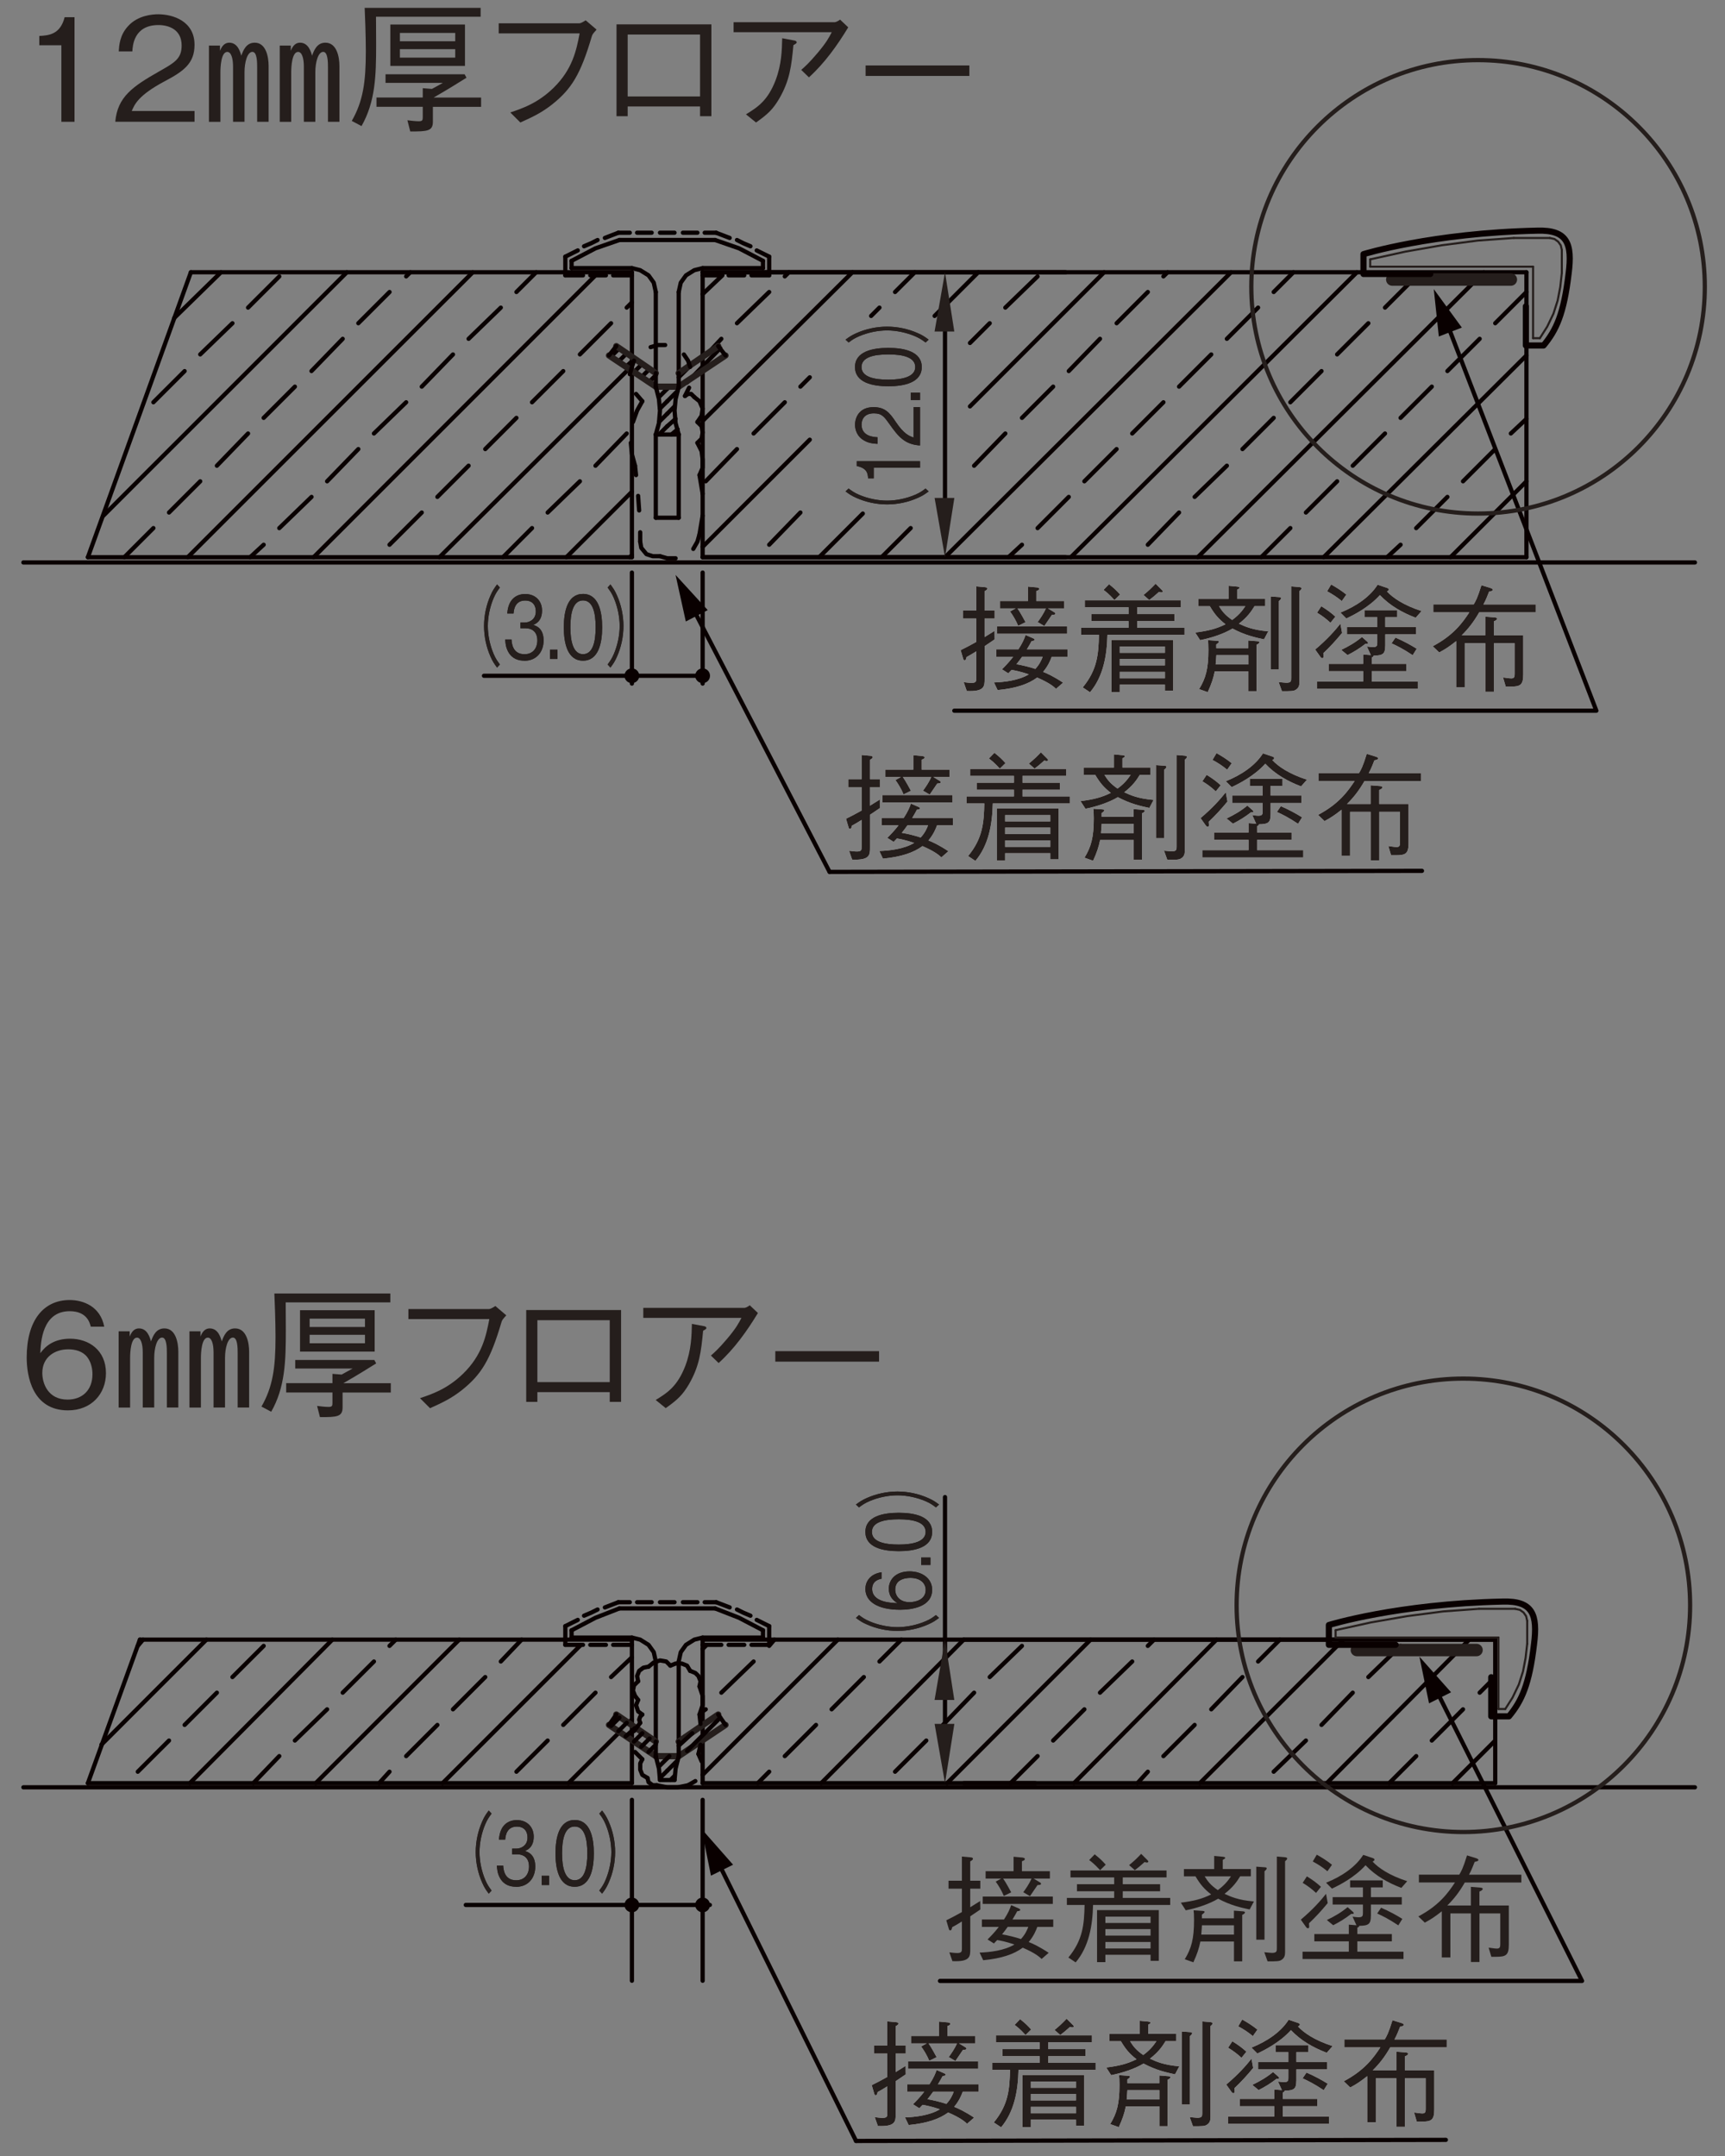 <?xml version="1.0" encoding="UTF-8"?>
<svg xmlns="http://www.w3.org/2000/svg" version="1.1" viewBox="0 0 400 500">
  <rect x="0" y="0" width="400" height="500" fill="#808080" stroke="none"/>
  <defs>
    <style>
      .cls-1 {
        stroke-width: 1.45px;
      }

      .cls-1, .cls-2, .cls-3, .cls-4 {
        stroke: #251e1c;
      }

      .cls-1, .cls-2, .cls-3, .cls-4, .cls-5, .cls-6 {
        fill: none;
        stroke-linecap: round;
        stroke-linejoin: round;
      }

      .cls-2, .cls-6 {
        stroke-width: .98px;
      }

      .cls-3 {
        stroke-width: .48px;
      }

      .cls-7 {
        fill: #251e1c;
      }

      .cls-8 {
        fill: #fff;
      }

      .cls-9 {
        fill: #090000;
      }

      .cls-4 {
        stroke-width: 2.89px;
      }

      .cls-5 {
        stroke-width: 1.42px;
      }

      .cls-5, .cls-6 {
        stroke: #090000;
      }
    </style>
  </defs>
  <!-- Generator: Adobe Illustrator 28.7.1, SVG Export Plug-In . SVG Version: 1.2.0 Build 142)  -->
  <g>
    <g id="_レイヤー_1" data-name="レイヤー_1">
      <line class="cls-6" x1="28.82" y1="129.23" x2="35.57" y2="122.47"/>
      <line class="cls-6" x1="31.95" y1="381.7" x2="33.16" y2="380.26"/>
      <line class="cls-6" x1="35.57" y1="93.29" x2="42.81" y2="86.06"/>
      <line class="cls-6" x1="39.19" y1="118.86" x2="46.43" y2="111.62"/>
      <line class="cls-6" x1="31.95" y1="410.88" x2="39.19" y2="403.65"/>
      <line class="cls-6" x1="44.26" y1="63.14" x2="20.38" y2="129.22"/>
      <line class="cls-6" x1="32.44" y1="380.25" x2="20.38" y2="413.53"/>
      <g>
        <path class="cls-7" d="M196.78,113.3c.84.63,1.35.98,2.43,1.45,1.99.85,4.32,1.35,6.49,1.35s4.5-.5,6.49-1.35c1.09-.47,1.59-.82,2.43-1.45l.72.66c-.86.64-1.43,1.03-2.53,1.51-2.19.98-4.68,1.51-7.11,1.51s-4.92-.53-7.11-1.51c-1.1-.48-1.67-.87-2.53-1.51l.72-.66Z"/>
        <path class="cls-7" d="M213.34,108.45h-10.73v2.48h-1.31c-.08-1.05-.18-2.35-2.63-2.85v-1.11h14.67v1.48Z"/>
        <path class="cls-7" d="M213.34,103.31c-3.5-.24-4.96-1.96-7.05-4.91-1.25-1.75-1.79-2.54-3.64-2.54-2.31,0-2.87,1.51-2.87,2.61,0,2.77,2.91,2.89,3.7,2.93v1.53c-.84-.05-2.27-.11-3.54-1.05-1.55-1.11-1.67-2.8-1.67-3.38,0-1.67.96-4.08,4.28-4.08,2.59,0,3.7,1.21,5.12,3.36,1.97,2.96,3.24,3.36,4.16,3.68v-7.04h1.51v8.89Z"/>
        <path class="cls-7" d="M213.34,92.77h-2.15v-1.72h2.15v1.72Z"/>
        <path class="cls-7" d="M213.74,85.12c0,3.6-4.04,4.46-7.74,4.46s-7.74-.85-7.74-4.46,4.08-4.44,7.74-4.44,7.74.84,7.74,4.44ZM199.77,85.12c0,2.3,2.93,2.93,6.23,2.93s6.23-.68,6.23-2.93-2.81-2.93-6.23-2.93-6.23.66-6.23,2.93Z"/>
        <path class="cls-7" d="M214.62,79.43c-.84-.63-1.35-.98-2.43-1.45-1.99-.85-4.32-1.35-6.49-1.35s-4.5.5-6.49,1.35c-1.08.47-1.59.82-2.43,1.45l-.72-.66c.86-.64,1.43-1.03,2.53-1.51,2.19-.98,4.68-1.51,7.11-1.51s4.92.53,7.11,1.51c1.11.48,1.67.87,2.53,1.51l-.72.66Z"/>
      </g>
      <g>
        <path class="cls-7" d="M196.78,113.3c.84.63,1.35.98,2.43,1.45,1.99.85,4.32,1.35,6.49,1.35s4.5-.5,6.49-1.35c1.09-.47,1.59-.82,2.43-1.45l.72.66c-.86.64-1.43,1.03-2.53,1.51-2.19.98-4.68,1.51-7.11,1.51s-4.92-.53-7.11-1.51c-1.1-.48-1.67-.87-2.53-1.51l.72-.66Z"/>
        <path class="cls-7" d="M213.34,108.45h-10.73v2.48h-1.31c-.08-1.05-.18-2.35-2.63-2.85v-1.11h14.67v1.48Z"/>
        <path class="cls-7" d="M213.34,103.31c-3.5-.24-4.96-1.96-7.05-4.91-1.25-1.75-1.79-2.54-3.64-2.54-2.31,0-2.87,1.51-2.87,2.61,0,2.77,2.91,2.89,3.7,2.93v1.53c-.84-.05-2.27-.11-3.54-1.05-1.55-1.11-1.67-2.8-1.67-3.38,0-1.67.96-4.08,4.28-4.08,2.59,0,3.7,1.21,5.12,3.36,1.97,2.96,3.24,3.36,4.16,3.68v-7.04h1.51v8.89Z"/>
        <path class="cls-7" d="M213.34,92.77h-2.15v-1.72h2.15v1.72Z"/>
        <path class="cls-7" d="M213.74,85.12c0,3.6-4.04,4.46-7.74,4.46s-7.74-.85-7.74-4.46,4.08-4.44,7.74-4.44,7.74.84,7.74,4.44ZM199.77,85.12c0,2.3,2.93,2.93,6.23,2.93s6.23-.68,6.23-2.93-2.81-2.93-6.23-2.93-6.23.66-6.23,2.93Z"/>
        <path class="cls-7" d="M214.62,79.43c-.84-.63-1.35-.98-2.43-1.45-1.99-.85-4.32-1.35-6.49-1.35s-4.5.5-6.49,1.35c-1.08.47-1.59.82-2.43,1.45l-.72-.66c.86-.64,1.43-1.03,2.53-1.51,2.19-.98,4.68-1.51,7.11-1.51s4.92.53,7.11,1.51c1.11.48,1.67.87,2.53,1.51l-.72.66Z"/>
      </g>
      <g>
        <path class="cls-7" d="M199.19,374.55c.84.63,1.35.98,2.43,1.45,1.99.85,4.32,1.35,6.49,1.35s4.5-.5,6.49-1.35c1.09-.47,1.59-.82,2.43-1.45l.72.66c-.86.64-1.43,1.03-2.53,1.51-2.19.98-4.68,1.51-7.11,1.51s-4.92-.53-7.11-1.51c-1.1-.48-1.67-.87-2.53-1.51l.72-.66Z"/>
        <path class="cls-7" d="M216.15,368.69c0,4.02-4.86,4.63-7.42,4.63-5.22,0-8.06-1.9-8.06-4.82,0-1.51.88-3.44,3.74-3.88v1.51c-.56.11-2.17.45-2.17,2.36,0,3.1,4.4,3.25,5.89,3.3-1.04-.6-2.03-1.59-2.03-3.35,0-2.11,1.61-4.02,4.82-4.02,2.91,0,5.23,1.64,5.23,4.26ZM208.69,366.51c-.82.5-1.1,1.33-1.1,2.14,0,1.48,1.06,2.91,3.32,2.91,1.49,0,3.74-.64,3.74-2.83,0-1.67-1.35-2.8-3.56-2.8-.66,0-1.63.11-2.39.58Z"/>
        <path class="cls-7" d="M215.75,362.93h-2.15v-1.72h2.15v1.72Z"/>
        <path class="cls-7" d="M216.15,355.27c0,3.6-4.04,4.46-7.74,4.46s-7.74-.85-7.74-4.46,4.08-4.44,7.74-4.44,7.74.84,7.74,4.44ZM202.18,355.27c0,2.3,2.93,2.93,6.23,2.93s6.23-.68,6.23-2.93-2.81-2.93-6.23-2.93-6.23.66-6.23,2.93Z"/>
        <path class="cls-7" d="M217.03,349.58c-.84-.63-1.35-.98-2.43-1.45-1.99-.85-4.32-1.35-6.49-1.35s-4.5.5-6.49,1.35c-1.08.47-1.59.82-2.43,1.45l-.72-.66c.86-.64,1.43-1.03,2.53-1.51,2.19-.98,4.68-1.51,7.11-1.51s4.92.53,7.11,1.51c1.11.48,1.67.87,2.53,1.51l-.72.66Z"/>
      </g>
      <g>
        <path class="cls-7" d="M199.19,374.55c.84.63,1.35.98,2.43,1.45,1.99.85,4.32,1.35,6.49,1.35s4.5-.5,6.49-1.35c1.09-.47,1.59-.82,2.43-1.45l.72.66c-.86.64-1.43,1.03-2.53,1.51-2.19.98-4.68,1.51-7.11,1.51s-4.92-.53-7.11-1.51c-1.1-.48-1.67-.87-2.53-1.51l.72-.66Z"/>
        <path class="cls-7" d="M216.15,368.69c0,4.02-4.86,4.63-7.42,4.63-5.22,0-8.06-1.9-8.06-4.82,0-1.51.88-3.44,3.74-3.88v1.51c-.56.11-2.17.45-2.17,2.36,0,3.1,4.4,3.25,5.89,3.3-1.04-.6-2.03-1.59-2.03-3.35,0-2.11,1.61-4.02,4.82-4.02,2.91,0,5.23,1.64,5.23,4.26ZM208.69,366.51c-.82.5-1.1,1.33-1.1,2.14,0,1.48,1.06,2.91,3.32,2.91,1.49,0,3.74-.64,3.74-2.83,0-1.67-1.35-2.8-3.56-2.8-.66,0-1.63.11-2.39.58Z"/>
        <path class="cls-7" d="M215.75,362.93h-2.15v-1.72h2.15v1.72Z"/>
        <path class="cls-7" d="M216.15,355.27c0,3.6-4.04,4.46-7.74,4.46s-7.74-.85-7.74-4.46,4.08-4.44,7.74-4.44,7.74.84,7.74,4.44ZM202.18,355.27c0,2.3,2.93,2.93,6.23,2.93s6.23-.68,6.23-2.93-2.81-2.93-6.23-2.93-6.23.66-6.23,2.93Z"/>
        <path class="cls-7" d="M217.03,349.58c-.84-.63-1.35-.98-2.43-1.45-1.99-.85-4.32-1.35-6.49-1.35s-4.5.5-6.49,1.35c-1.08.47-1.59.82-2.43,1.45l-.72-.66c.86-.64,1.43-1.03,2.53-1.51,2.19-.98,4.68-1.51,7.11-1.51s4.92.53,7.11,1.51c1.11.48,1.67.87,2.53,1.51l-.72.66Z"/>
      </g>
      <g>
        <path class="cls-7" d="M115.92,136.26c-.63.84-.98,1.35-1.45,2.43-.85,1.99-1.35,4.32-1.35,6.49s.5,4.5,1.35,6.49c.47,1.08.82,1.59,1.45,2.43l-.66.72c-.64-.86-1.03-1.43-1.51-2.53-.98-2.19-1.51-4.68-1.51-7.11s.53-4.92,1.51-7.11c.48-1.11.87-1.67,1.51-2.53l.66.72Z"/>
        <path class="cls-7" d="M121.59,153.22c-1.35,0-2.81-.42-3.7-1.99-.64-1.12-.69-2.17-.74-2.93h1.46c.05.76.19,3.42,3.01,3.42,1.98,0,2.98-1.43,2.98-3.21,0-2.13-1.42-2.81-2.67-2.81h-1.24v-1.33h1.05c.9,0,2.51-.62,2.51-2.57,0-1.13-.51-2.53-2.48-2.53-.77,0-1.58.24-2.09,1-.48.72-.55,1.45-.6,2.01h-1.45c.23-3.56,2.35-4.52,4.15-4.52,2.35,0,3.91,1.57,3.91,3.84,0,2.49-1.54,3.11-2.04,3.32.66.22,2.4.76,2.4,3.62,0,2.61-1.62,4.7-4.46,4.7Z"/>
        <path class="cls-7" d="M127.54,152.82v-2.15h1.72v2.15h-1.72Z"/>
        <path class="cls-7" d="M135.19,153.22c-3.6,0-4.45-4.04-4.45-7.74s.85-7.74,4.45-7.74,4.44,4.08,4.44,7.74-.84,7.74-4.44,7.74ZM135.19,139.25c-2.3,0-2.93,2.93-2.93,6.23s.68,6.23,2.93,6.23,2.93-2.81,2.93-6.23-.66-6.23-2.93-6.23Z"/>
        <path class="cls-7" d="M140.89,154.1c.63-.84.98-1.35,1.45-2.43.85-1.99,1.35-4.32,1.35-6.49s-.5-4.5-1.35-6.49c-.47-1.09-.82-1.59-1.45-2.43l.66-.72c.64.86,1.03,1.43,1.51,2.53.98,2.19,1.51,4.68,1.51,7.11s-.53,4.92-1.51,7.11c-.48,1.11-.87,1.67-1.51,2.53l-.66-.72Z"/>
      </g>
      <g>
        <path class="cls-7" d="M115.92,136.26c-.63.84-.98,1.35-1.45,2.43-.85,1.99-1.35,4.32-1.35,6.49s.5,4.5,1.35,6.49c.47,1.08.82,1.59,1.45,2.43l-.66.72c-.64-.86-1.03-1.43-1.51-2.53-.98-2.19-1.51-4.68-1.51-7.11s.53-4.92,1.51-7.11c.48-1.11.87-1.67,1.51-2.53l.66.72Z"/>
        <path class="cls-7" d="M121.59,153.22c-1.35,0-2.81-.42-3.7-1.99-.64-1.12-.69-2.17-.74-2.93h1.46c.05.76.19,3.42,3.01,3.42,1.98,0,2.98-1.43,2.98-3.21,0-2.13-1.42-2.81-2.67-2.81h-1.24v-1.33h1.05c.9,0,2.51-.62,2.51-2.57,0-1.13-.51-2.53-2.48-2.53-.77,0-1.58.24-2.09,1-.48.72-.55,1.45-.6,2.01h-1.45c.23-3.56,2.35-4.52,4.15-4.52,2.35,0,3.91,1.57,3.91,3.84,0,2.49-1.54,3.11-2.04,3.32.66.22,2.4.76,2.4,3.62,0,2.61-1.62,4.7-4.46,4.7Z"/>
        <path class="cls-7" d="M127.54,152.82v-2.15h1.72v2.15h-1.72Z"/>
        <path class="cls-7" d="M135.19,153.22c-3.6,0-4.45-4.04-4.45-7.74s.85-7.74,4.45-7.74,4.44,4.08,4.44,7.74-.84,7.74-4.44,7.74ZM135.19,139.25c-2.3,0-2.93,2.93-2.93,6.23s.68,6.23,2.93,6.23,2.93-2.81,2.93-6.23-.66-6.23-2.93-6.23Z"/>
        <path class="cls-7" d="M140.89,154.1c.63-.84.98-1.35,1.45-2.43.85-1.99,1.35-4.32,1.35-6.49s-.5-4.5-1.35-6.49c-.47-1.09-.82-1.59-1.45-2.43l.66-.72c.64.86,1.03,1.43,1.51,2.53.98,2.19,1.51,4.68,1.51,7.11s-.53,4.92-1.51,7.11c-.48,1.11-.87,1.67-1.51,2.53l-.66-.72Z"/>
      </g>
      <g>
        <path class="cls-7" d="M113.99,420.6c-.63.84-.98,1.35-1.45,2.43-.85,1.99-1.35,4.32-1.35,6.49s.5,4.5,1.35,6.49c.47,1.08.82,1.59,1.45,2.43l-.66.72c-.64-.86-1.03-1.43-1.51-2.53-.98-2.19-1.51-4.68-1.51-7.11s.53-4.92,1.51-7.11c.48-1.11.87-1.67,1.51-2.53l.66.72Z"/>
        <path class="cls-7" d="M119.66,437.56c-1.35,0-2.81-.42-3.7-1.99-.64-1.12-.69-2.17-.74-2.93h1.46c.05.76.19,3.42,3.01,3.42,1.98,0,2.98-1.43,2.98-3.21,0-2.13-1.42-2.81-2.67-2.81h-1.24v-1.33h1.05c.9,0,2.51-.62,2.51-2.57,0-1.13-.51-2.53-2.48-2.53-.77,0-1.58.24-2.09,1-.48.72-.55,1.45-.6,2.01h-1.45c.23-3.56,2.35-4.52,4.15-4.52,2.35,0,3.91,1.57,3.91,3.84,0,2.49-1.54,3.11-2.04,3.32.66.22,2.4.76,2.4,3.62,0,2.61-1.62,4.7-4.46,4.7Z"/>
        <path class="cls-7" d="M125.61,437.16v-2.15h1.72v2.15h-1.72Z"/>
        <path class="cls-7" d="M133.26,437.56c-3.6,0-4.45-4.04-4.45-7.74s.85-7.74,4.45-7.74,4.44,4.08,4.44,7.74-.84,7.74-4.44,7.74ZM133.26,423.59c-2.3,0-2.93,2.93-2.93,6.23s.68,6.23,2.93,6.23,2.93-2.81,2.93-6.23-.66-6.23-2.93-6.23Z"/>
        <path class="cls-7" d="M138.96,438.44c.63-.84.98-1.35,1.45-2.43.85-1.99,1.35-4.32,1.35-6.49s-.5-4.5-1.35-6.49c-.47-1.09-.82-1.59-1.45-2.43l.66-.72c.64.86,1.03,1.43,1.51,2.53.98,2.19,1.51,4.68,1.51,7.11s-.53,4.92-1.51,7.11c-.48,1.11-.87,1.67-1.51,2.53l-.66-.72Z"/>
      </g>
      <g>
        <path class="cls-7" d="M113.99,420.6c-.63.84-.98,1.35-1.45,2.43-.85,1.99-1.35,4.32-1.35,6.49s.5,4.5,1.35,6.49c.47,1.08.82,1.59,1.45,2.43l-.66.72c-.64-.86-1.03-1.43-1.51-2.53-.98-2.19-1.51-4.68-1.51-7.11s.53-4.92,1.51-7.11c.48-1.11.87-1.67,1.51-2.53l.66.72Z"/>
        <path class="cls-7" d="M119.66,437.56c-1.35,0-2.81-.42-3.7-1.99-.64-1.12-.69-2.17-.74-2.93h1.46c.05.76.19,3.42,3.01,3.42,1.98,0,2.98-1.43,2.98-3.21,0-2.13-1.42-2.81-2.67-2.81h-1.24v-1.33h1.05c.9,0,2.51-.62,2.51-2.57,0-1.13-.51-2.53-2.48-2.53-.77,0-1.58.24-2.09,1-.48.72-.55,1.45-.6,2.01h-1.45c.23-3.56,2.35-4.52,4.15-4.52,2.35,0,3.91,1.57,3.91,3.84,0,2.49-1.54,3.11-2.04,3.32.66.22,2.4.76,2.4,3.62,0,2.61-1.62,4.7-4.46,4.7Z"/>
        <path class="cls-7" d="M125.61,437.16v-2.15h1.72v2.15h-1.72Z"/>
        <path class="cls-7" d="M133.26,437.56c-3.6,0-4.45-4.04-4.45-7.74s.85-7.74,4.45-7.74,4.44,4.08,4.44,7.74-.84,7.74-4.44,7.74ZM133.26,423.59c-2.3,0-2.93,2.93-2.93,6.23s.68,6.23,2.93,6.23,2.93-2.81,2.93-6.23-.66-6.23-2.93-6.23Z"/>
        <path class="cls-7" d="M138.96,438.44c.63-.84.98-1.35,1.45-2.43.85-1.99,1.35-4.32,1.35-6.49s-.5-4.5-1.35-6.49c-.47-1.09-.82-1.59-1.45-2.43l.66-.72c.64.86,1.03,1.43,1.51,2.53.98,2.19,1.51,4.68,1.51,7.11s-.53,4.92-1.51,7.11c-.48,1.11-.87,1.67-1.51,2.53l-.66-.72Z"/>
      </g>
      <g>
        <path class="cls-8" d="M204.08,187.37c-.79.52-1.31.87-2.34,1.58v7.57c0,1.74,0,3.02-4.14,2.83l-.71-2.04c.73.08,1.25.16,1.85.16,1.06,0,1.06-.44,1.06-1.09v-6.23c-1.01.63-1.74,1.06-2.26,1.33-.03.25-.14.74-.44.74-.19,0-.3-.16-.35-.41l-.57-1.93c1.17-.57,2.45-1.25,3.62-1.91v-5.42h-3.1v-1.85h3.1v-5.61l2.07.19c.44.03.49.22.49.33,0,.25-.3.41-.63.6v4.49h2.34v1.85h-2.34v4.3c1.06-.65,1.44-.9,2.31-1.44l.03,1.96ZM212.87,187.07c.27.14.46.22.46.38,0,.25-.35.27-.71.33-.35.63-.6,1.12-1.09,1.91h9.45v1.71h-3.7c-.27.76-.79,2.07-1.99,3.51.93.35,2.56,1.12,4.63,2.5l-1.63,1.42c-.57-.52-1.5-1.36-4.38-2.61-2.07,1.52-4.93,2.5-9.17,2.91l-.84-1.77c2.34-.08,5.74-.46,8.08-1.88-1.88-.65-3.35-.93-4-1.03-.22.24-.27.3-.76.79l-1.47-.93c.71-.71,1.58-1.58,2.61-2.91h-3.92v-1.71h5.12c.98-1.5,1.39-2.5,1.66-3.32l1.66.71ZM204.62,184.38h16.25v1.71h-16.25v-1.71ZM216.44,180.21l1.36.82c.11.05.35.19.35.38,0,.24-.33.27-.82.3-.68,1.01-.76,1.12-1.5,2.21-.08.14-.22.33-.25.35l-1.55-.9c.49-.68,1.33-1.82,1.91-3.16h-6.59c.3.41.63.87,1.88,3.18l-1.71.84c-.54-1.31-1.28-2.5-1.88-3.32l1.28-.71h-3.62v-1.71h6.48v-3.35l2.1.19c.11.03.52.08.52.33s-.33.41-.68.52v2.31h6.48v1.71h-3.76ZM210.42,191.4c-.49.71-.82,1.12-1.31,1.74,1.42.24,3.02.63,4.38,1.09.98-1.06,1.44-2.1,1.71-2.83h-4.79Z"/>
        <path class="cls-8" d="M230.21,186.34c-.11,4.79-.95,9.66-4.03,13.31l-1.69-1.12c3.4-4.14,3.65-7.7,3.76-12.2h-4.11v-1.63h10.97v-1.55h-8.63v-1.63h8.63v-1.58h-10.13v-1.61h22.27v1.61h-10.15v1.58h8.66v1.63h-8.66v1.55h11v1.63h-17.88ZM231.84,178.25c-1.33-1.47-2.12-2.04-2.53-2.34l1.28-1.33c1.17.93,1.85,1.58,2.56,2.4l-1.31,1.28ZM243.55,199.29v-1.42h-10.48v1.71h-1.93v-12.06h14.32v11.76h-1.91ZM243.55,189.03h-10.48v1.47h10.48v-1.47ZM243.55,191.92h-10.48v1.5h10.48v-1.5ZM243.55,194.91h-10.48v1.5h10.48v-1.5ZM242.7,176.48c-.16,0-.27-.03-.54-.11-.9.82-1.5,1.31-2.26,1.88l-1.33-1.17c1.14-.92,1.82-1.58,2.8-2.61l1.44,1.44c.08.08.22.22.22.35s-.14.22-.33.22Z"/>
        <path class="cls-8" d="M266.51,187.37c-2.12-.46-4.38-.95-7.3-2.5-2.12,1.28-5.15,2.23-7.51,2.69l-1.14-1.77c2.99-.38,4.85-.84,7.02-1.91-1.66-1.31-2.5-2.31-3.62-4.19h-2.69v-1.69h7.02v-3.05l2.04.19c.11.03.52.05.52.27,0,.11-.11.19-.57.46v2.12h6.51v1.69h-2.48c-.76,1.23-1.61,2.5-3.62,4.06,1.36.63,3.16,1.47,6.81,1.77l-.98,1.85ZM264.8,188.62v10.78h-1.91v-4.6h-7.79c-.35,1.69-.76,2.91-1.63,4.82l-1.99-.71c1.52-2.5,2.15-4.68,2.15-9.09,0-1.28-.05-1.88-.11-2.26l2.04.14c.11,0,.52.03.52.22s-.44.52-.63.65v.84h7.43v-1.77l2.07.16c.08,0,.49.03.49.25,0,.3-.52.52-.65.57ZM262.89,191.05h-7.43c-.03.41-.05.98-.16,2.15h7.59v-2.15ZM256.09,179.69c.68,1.09,1.36,2.04,3.05,3.19,1.44-1.06,2.26-2.01,3.05-3.19h-6.1ZM269.97,178.5v15.87h-1.91v-16.93l1.96.14c.22.03.46.03.46.27,0,.22-.33.52-.52.65ZM274.74,176.18v21.1c0,.73-.14,1.33-.82,1.77-.52.35-1.12.35-3.24.35l-.76-2.12c.44.05,1.58.16,1.77.16,1.14,0,1.14-.41,1.14-1.14v-21.21l1.88.16c.16.03.52.05.52.3,0,.19-.22.41-.49.63Z"/>
        <path class="cls-8" d="M284.64,185.87c-1.5,1.82-2.75,3.18-4.36,4.71.03.38.05.63.05.76,0,.22-.05.38-.3.38-.14,0-.25-.05-.44-.3l-1.2-1.69c2.94-2.48,4.68-4.52,5.85-5.99l.38,2.12ZM294.63,188.87c0,1.88-.52,2.26-2.69,2.29-.05.22-.08.25-.44.44v1.47h8v1.69h-8v2.4h10.7v1.69h-23.41v-1.69h10.73v-2.4h-8v-1.69h8v-2.18l1.77.14-.9-1.99c.84.11,1.09.14,1.42.14.95,0,.98-.41.98-1.03v-1.93h-7.02v-1.72h7.02v-2.26h-2.97v-1.63h7.57v1.63h-2.75v2.26h7.16v1.72h-7.16v2.67ZM279.79,179.69c1.33.82,2.23,1.47,3.27,2.42l-1.14,1.42c-.93-.87-1.8-1.55-3.1-2.34l.98-1.5ZM282.08,174.66c1.28.71,2.26,1.33,3.54,2.34l-1.06,1.5c-1.14-.93-2.12-1.58-3.4-2.26l.93-1.58ZM284.26,181.17c3.73-1.5,6.89-3.73,8.6-6.45l1.96.65c.3.11.65.19.65.46,0,.19-.22.33-.44.44,1.36,1.47,3.87,3.21,8.03,4.55l-1.36,1.55c-3.08-1.17-5.99-2.8-8.3-5.25-2.59,2.86-6.1,4.63-7.79,5.42l-1.36-1.36ZM284.42,189.82c1.8-.87,3.27-1.71,4.82-2.99l1.2,1.06c.08.08.22.22.22.33,0,.22-.38.19-.57.16-1.42,1.09-2.64,1.85-4.19,2.64l-1.47-1.2ZM297,186.96c2.07.9,3.51,1.71,4.93,2.59l-.93,1.5c-2.15-1.44-3.7-2.21-4.9-2.75l.9-1.33Z"/>
        <path class="cls-8" d="M311.09,187.78c-1.55,1.23-2.48,1.85-3.95,2.64l-1.5-1.44c4.85-2.56,6.97-5.55,8.49-7.87h-8.36v-1.82h9.36c.44-.73.87-1.44,1.8-4.46l2.12.65c.11.05.52.16.52.41s-.38.33-.87.44c-.19.46-.71,1.91-1.31,2.97h12.14v1.82h-13.12c-1.36,2.37-2.61,3.89-4.06,5.33h5.47v-4.33l2.07.16c.41.03.68.11.68.3,0,.3-.44.49-.76.63v3.24h6.81v9.09c0,2.48-.71,2.8-2.99,2.8h-1.06l-.63-2.12c1.22.19,1.77.22,1.91.22.76,0,.79-.46.79-1.14v-7.02h-4.82v11.27h-1.99v-11.27h-4.76v10.21h-1.99v-10.7Z"/>
      </g>
      <g>
        <path class="cls-8" d="M230.66,148.27c-.79.52-1.31.87-2.34,1.58v7.57c0,1.74,0,3.02-4.14,2.83l-.71-2.04c.73.08,1.25.16,1.85.16,1.06,0,1.06-.44,1.06-1.09v-6.23c-1.01.63-1.74,1.06-2.26,1.33-.03.25-.14.74-.44.74-.19,0-.3-.16-.35-.41l-.57-1.93c1.17-.57,2.45-1.25,3.62-1.91v-5.42h-3.1v-1.85h3.1v-5.61l2.07.19c.44.03.49.22.49.33,0,.25-.3.41-.63.6v4.49h2.34v1.85h-2.34v4.3c1.06-.65,1.44-.9,2.31-1.44l.03,1.96ZM239.46,147.97c.27.14.46.22.46.38,0,.25-.35.27-.71.33-.35.63-.6,1.12-1.09,1.91h9.45v1.72h-3.7c-.27.76-.79,2.07-1.99,3.51.93.35,2.56,1.12,4.63,2.5l-1.63,1.42c-.57-.52-1.5-1.36-4.38-2.61-2.07,1.53-4.93,2.5-9.17,2.91l-.84-1.77c2.34-.08,5.74-.46,8.08-1.88-1.88-.65-3.35-.93-4-1.03-.22.25-.27.3-.76.79l-1.47-.93c.71-.71,1.58-1.58,2.61-2.91h-3.92v-1.72h5.12c.98-1.5,1.39-2.5,1.66-3.32l1.66.71ZM231.21,145.27h16.25v1.71h-16.25v-1.71ZM243.02,141.11l1.36.82c.11.05.35.19.35.38,0,.25-.33.27-.82.3-.68,1.01-.76,1.12-1.5,2.21-.08.14-.22.33-.25.35l-1.55-.9c.49-.68,1.33-1.82,1.91-3.16h-6.59c.3.41.63.87,1.88,3.18l-1.71.84c-.54-1.31-1.28-2.5-1.88-3.32l1.28-.71h-3.62v-1.71h6.48v-3.35l2.1.19c.11.03.52.08.52.33s-.33.41-.68.52v2.31h6.48v1.71h-3.76ZM237.01,152.3c-.49.71-.82,1.12-1.31,1.74,1.42.25,3.02.63,4.38,1.09.98-1.06,1.44-2.1,1.71-2.83h-4.79Z"/>
        <path class="cls-8" d="M256.79,147.23c-.11,4.79-.95,9.66-4.03,13.31l-1.69-1.12c3.4-4.14,3.65-7.7,3.76-12.2h-4.11v-1.63h10.97v-1.55h-8.63v-1.63h8.63v-1.58h-10.13v-1.61h22.27v1.61h-10.15v1.58h8.66v1.63h-8.66v1.55h11v1.63h-17.88ZM258.42,139.15c-1.33-1.47-2.12-2.04-2.53-2.34l1.28-1.33c1.17.93,1.85,1.58,2.56,2.4l-1.31,1.28ZM270.13,160.19v-1.42h-10.48v1.71h-1.93v-12.06h14.32v11.76h-1.91ZM270.13,149.93h-10.48v1.47h10.48v-1.47ZM270.13,152.81h-10.48v1.5h10.48v-1.5ZM270.13,155.81h-10.48v1.5h10.48v-1.5ZM269.29,137.38c-.16,0-.27-.03-.54-.11-.9.82-1.5,1.31-2.26,1.88l-1.33-1.17c1.14-.92,1.82-1.58,2.8-2.61l1.44,1.44c.08.08.22.22.22.35s-.14.22-.33.22Z"/>
        <path class="cls-8" d="M293.1,148.27c-2.12-.46-4.38-.95-7.3-2.5-2.12,1.28-5.15,2.23-7.51,2.69l-1.14-1.77c2.99-.38,4.85-.84,7.02-1.91-1.66-1.31-2.5-2.31-3.62-4.19h-2.69v-1.69h7.02v-3.05l2.04.19c.11.03.52.05.52.27,0,.11-.11.19-.57.46v2.12h6.51v1.69h-2.48c-.76,1.23-1.61,2.5-3.62,4.06,1.36.63,3.16,1.47,6.81,1.77l-.98,1.85ZM291.38,149.52v10.78h-1.91v-4.6h-7.79c-.35,1.69-.76,2.91-1.63,4.82l-1.99-.71c1.52-2.5,2.15-4.68,2.15-9.09,0-1.28-.05-1.88-.11-2.26l2.04.14c.11,0,.52.03.52.22s-.44.52-.63.65v.84h7.43v-1.77l2.07.16c.08,0,.49.03.49.25,0,.3-.52.52-.65.57ZM289.48,151.94h-7.43c-.03.41-.05.98-.16,2.15h7.59v-2.15ZM282.67,140.59c.68,1.09,1.36,2.04,3.05,3.19,1.44-1.06,2.26-2.01,3.05-3.19h-6.1ZM296.56,139.39v15.87h-1.91v-16.93l1.96.14c.22.03.46.03.46.27,0,.22-.33.52-.52.65ZM301.32,137.08v21.1c0,.73-.14,1.33-.82,1.77-.52.35-1.12.35-3.24.35l-.76-2.12c.44.05,1.58.16,1.77.16,1.14,0,1.14-.41,1.14-1.14v-21.21l1.88.16c.16.03.52.05.52.3,0,.19-.22.41-.49.63Z"/>
        <path class="cls-8" d="M311.22,146.77c-1.5,1.82-2.75,3.18-4.36,4.71.03.38.05.63.05.76,0,.22-.05.38-.3.38-.14,0-.25-.05-.44-.3l-1.2-1.69c2.94-2.48,4.68-4.52,5.85-5.99l.38,2.12ZM321.21,149.76c0,1.88-.52,2.26-2.69,2.29-.05.22-.08.25-.44.44v1.47h8v1.69h-8v2.4h10.7v1.69h-23.41v-1.69h10.73v-2.4h-8v-1.69h8v-2.18l1.77.14-.9-1.99c.84.11,1.09.14,1.42.14.95,0,.98-.41.98-1.03v-1.93h-7.02v-1.71h7.02v-2.26h-2.97v-1.63h7.57v1.63h-2.75v2.26h7.16v1.71h-7.16v2.67ZM306.38,140.59c1.33.82,2.23,1.47,3.27,2.42l-1.14,1.42c-.93-.87-1.8-1.55-3.1-2.34l.98-1.5ZM308.66,135.55c1.28.71,2.26,1.33,3.54,2.34l-1.06,1.5c-1.14-.93-2.12-1.58-3.4-2.26l.93-1.58ZM310.84,142.06c3.73-1.5,6.89-3.73,8.6-6.45l1.96.65c.3.11.65.19.65.46,0,.19-.22.33-.44.44,1.36,1.47,3.87,3.21,8.03,4.55l-1.36,1.55c-3.08-1.17-5.99-2.8-8.3-5.25-2.59,2.86-6.1,4.63-7.79,5.42l-1.36-1.36ZM311,150.72c1.8-.87,3.27-1.71,4.82-2.99l1.2,1.06c.08.08.22.22.22.33,0,.22-.38.19-.57.16-1.42,1.09-2.64,1.85-4.19,2.64l-1.47-1.2ZM323.58,147.86c2.07.9,3.51,1.71,4.93,2.59l-.93,1.5c-2.15-1.44-3.7-2.21-4.9-2.75l.9-1.33Z"/>
        <path class="cls-8" d="M337.68,148.67c-1.55,1.23-2.48,1.85-3.95,2.64l-1.5-1.44c4.85-2.56,6.97-5.55,8.49-7.87h-8.36v-1.82h9.36c.44-.73.87-1.44,1.8-4.46l2.12.65c.11.05.52.16.52.41s-.38.33-.87.44c-.19.46-.71,1.91-1.31,2.97h12.14v1.82h-13.12c-1.36,2.37-2.61,3.89-4.06,5.33h5.47v-4.33l2.07.16c.41.03.68.11.68.3,0,.3-.44.49-.76.63v3.24h6.81v9.09c0,2.48-.71,2.8-2.99,2.8h-1.06l-.63-2.12c1.22.19,1.77.22,1.91.22.76,0,.79-.46.79-1.14v-7.02h-4.82v11.27h-1.99v-11.27h-4.76v10.21h-1.99v-10.7Z"/>
      </g>
      <g>
        <path class="cls-8" d="M210.04,481.06c-.79.52-1.31.87-2.34,1.58v7.57c0,1.74,0,3.02-4.14,2.83l-.71-2.04c.73.08,1.25.16,1.85.16,1.06,0,1.06-.44,1.06-1.09v-6.23c-1.01.63-1.74,1.06-2.26,1.33-.03.25-.14.74-.44.74-.19,0-.3-.16-.35-.41l-.57-1.93c1.17-.57,2.45-1.25,3.62-1.91v-5.42h-3.1v-1.85h3.1v-5.61l2.07.19c.44.03.49.22.49.33,0,.25-.3.41-.63.6v4.49h2.34v1.85h-2.34v4.3c1.06-.65,1.44-.9,2.31-1.44l.03,1.96ZM218.83,480.76c.27.14.46.22.46.38,0,.25-.35.27-.71.33-.35.63-.6,1.12-1.09,1.91h9.45v1.71h-3.7c-.27.76-.79,2.07-1.99,3.51.93.35,2.56,1.12,4.63,2.5l-1.63,1.42c-.57-.52-1.5-1.36-4.38-2.61-2.07,1.52-4.93,2.5-9.17,2.91l-.84-1.77c2.34-.08,5.74-.46,8.08-1.88-1.88-.65-3.35-.93-4-1.03-.22.24-.27.3-.76.79l-1.47-.93c.71-.71,1.58-1.58,2.61-2.91h-3.92v-1.71h5.12c.98-1.5,1.39-2.5,1.66-3.32l1.66.71ZM210.58,478.07h16.25v1.71h-16.25v-1.71ZM222.4,473.9l1.36.82c.11.05.35.19.35.38,0,.24-.33.27-.82.3-.68,1.01-.76,1.12-1.5,2.21-.08.14-.22.33-.25.35l-1.55-.9c.49-.68,1.33-1.82,1.91-3.16h-6.59c.3.41.63.87,1.88,3.18l-1.71.84c-.54-1.31-1.28-2.5-1.88-3.32l1.28-.71h-3.62v-1.71h6.48v-3.35l2.1.19c.11.03.52.08.52.33s-.33.41-.68.52v2.31h6.48v1.71h-3.76ZM216.38,485.09c-.49.71-.82,1.12-1.31,1.74,1.42.24,3.02.63,4.38,1.09.98-1.06,1.44-2.1,1.71-2.83h-4.79Z"/>
        <path class="cls-8" d="M236.17,480.03c-.11,4.79-.95,9.66-4.03,13.31l-1.69-1.12c3.4-4.14,3.65-7.7,3.76-12.2h-4.11v-1.63h10.97v-1.55h-8.63v-1.63h8.63v-1.58h-10.13v-1.61h22.27v1.61h-10.15v1.58h8.66v1.63h-8.66v1.55h11v1.63h-17.88ZM237.8,471.94c-1.33-1.47-2.12-2.04-2.53-2.34l1.28-1.33c1.17.93,1.85,1.58,2.56,2.4l-1.31,1.28ZM249.5,492.99v-1.42h-10.48v1.71h-1.93v-12.06h14.32v11.76h-1.91ZM249.5,482.72h-10.48v1.47h10.48v-1.47ZM249.5,485.61h-10.48v1.5h10.48v-1.5ZM249.5,488.6h-10.48v1.5h10.48v-1.5ZM248.66,470.17c-.16,0-.27-.03-.54-.11-.9.82-1.5,1.31-2.26,1.88l-1.33-1.17c1.14-.92,1.82-1.58,2.8-2.61l1.44,1.44c.08.08.22.22.22.35s-.14.22-.33.22Z"/>
        <path class="cls-8" d="M272.47,481.06c-2.12-.46-4.38-.95-7.3-2.5-2.12,1.28-5.15,2.23-7.51,2.69l-1.14-1.77c2.99-.38,4.85-.84,7.02-1.91-1.66-1.31-2.5-2.31-3.62-4.19h-2.69v-1.69h7.02v-3.05l2.04.19c.11.03.52.05.52.27,0,.11-.11.19-.57.46v2.12h6.51v1.69h-2.48c-.76,1.23-1.61,2.5-3.62,4.06,1.36.63,3.16,1.47,6.81,1.77l-.98,1.85ZM270.76,482.31v10.78h-1.91v-4.6h-7.79c-.35,1.69-.76,2.91-1.63,4.82l-1.99-.71c1.52-2.5,2.15-4.68,2.15-9.09,0-1.28-.05-1.88-.11-2.26l2.04.14c.11,0,.52.03.52.22s-.44.52-.63.65v.84h7.43v-1.77l2.07.16c.08,0,.49.03.49.25,0,.3-.52.52-.65.57ZM268.85,484.74h-7.43c-.03.41-.05.98-.16,2.15h7.59v-2.15ZM262.05,473.39c.68,1.09,1.36,2.04,3.05,3.19,1.44-1.06,2.26-2.01,3.05-3.19h-6.1ZM275.93,472.19v15.87h-1.91v-16.93l1.96.14c.22.03.46.03.46.27,0,.22-.33.52-.52.65ZM280.69,469.88v21.1c0,.73-.14,1.33-.82,1.77-.52.35-1.12.35-3.24.35l-.76-2.12c.44.05,1.58.16,1.77.16,1.14,0,1.14-.41,1.14-1.14v-21.21l1.88.16c.16.03.52.05.52.3,0,.19-.22.41-.49.63Z"/>
        <path class="cls-8" d="M290.6,479.57c-1.5,1.82-2.75,3.18-4.36,4.71.03.38.05.63.05.76,0,.22-.05.38-.3.38-.14,0-.25-.05-.44-.3l-1.2-1.69c2.94-2.48,4.68-4.52,5.85-5.99l.38,2.12ZM300.59,482.56c0,1.88-.52,2.26-2.69,2.29-.05.22-.08.25-.44.44v1.47h8v1.69h-8v2.4h10.7v1.69h-23.41v-1.69h10.73v-2.4h-8v-1.69h8v-2.18l1.77.14-.9-1.99c.84.11,1.09.14,1.42.14.95,0,.98-.41.98-1.03v-1.93h-7.02v-1.72h7.02v-2.26h-2.97v-1.63h7.57v1.63h-2.75v2.26h7.16v1.72h-7.16v2.67ZM285.75,473.39c1.33.82,2.23,1.47,3.27,2.42l-1.14,1.42c-.93-.87-1.8-1.55-3.1-2.34l.98-1.5ZM288.04,468.35c1.28.71,2.26,1.33,3.54,2.34l-1.06,1.5c-1.14-.93-2.12-1.58-3.4-2.26l.93-1.58ZM290.21,474.86c3.73-1.5,6.89-3.73,8.6-6.45l1.96.65c.3.11.65.19.65.46,0,.19-.22.33-.44.44,1.36,1.47,3.87,3.21,8.03,4.55l-1.36,1.55c-3.08-1.17-5.99-2.8-8.3-5.25-2.59,2.86-6.1,4.63-7.79,5.42l-1.36-1.36ZM290.38,483.51c1.8-.87,3.27-1.71,4.82-2.99l1.2,1.06c.08.08.22.22.22.33,0,.22-.38.19-.57.16-1.42,1.09-2.64,1.85-4.19,2.64l-1.47-1.2ZM302.95,480.65c2.07.9,3.51,1.71,4.93,2.59l-.93,1.5c-2.15-1.44-3.7-2.21-4.9-2.75l.9-1.33Z"/>
        <path class="cls-8" d="M317.05,481.47c-1.55,1.23-2.48,1.85-3.95,2.64l-1.5-1.44c4.85-2.56,6.97-5.55,8.49-7.87h-8.36v-1.82h9.36c.44-.73.87-1.44,1.8-4.46l2.12.65c.11.05.52.16.52.41s-.38.33-.87.44c-.19.46-.71,1.91-1.31,2.97h12.14v1.82h-13.12c-1.36,2.37-2.61,3.89-4.06,5.33h5.47v-4.33l2.07.16c.41.03.68.11.68.3,0,.3-.44.49-.76.63v3.24h6.81v9.09c0,2.48-.71,2.8-2.99,2.8h-1.06l-.63-2.12c1.22.19,1.77.22,1.91.22.76,0,.79-.46.79-1.14v-7.02h-4.82v11.27h-1.99v-11.27h-4.76v10.21h-1.99v-10.7Z"/>
      </g>
      <g>
        <path class="cls-7" d="M204.08,187.37c-.79.52-1.31.87-2.34,1.58v7.57c0,1.74,0,3.02-4.14,2.83l-.71-2.04c.73.08,1.25.16,1.85.16,1.06,0,1.06-.44,1.06-1.09v-6.23c-1.01.63-1.74,1.06-2.26,1.33-.03.25-.14.74-.44.74-.19,0-.3-.16-.35-.41l-.57-1.93c1.17-.57,2.45-1.25,3.62-1.91v-5.42h-3.1v-1.85h3.1v-5.61l2.07.19c.44.03.49.22.49.33,0,.25-.3.41-.63.6v4.49h2.34v1.85h-2.34v4.3c1.06-.65,1.44-.9,2.31-1.44l.03,1.96ZM212.87,187.07c.27.14.46.22.46.38,0,.25-.35.27-.71.33-.35.63-.6,1.12-1.09,1.91h9.45v1.71h-3.7c-.27.76-.79,2.07-1.99,3.51.93.35,2.56,1.12,4.63,2.5l-1.63,1.42c-.57-.52-1.5-1.36-4.38-2.61-2.07,1.52-4.93,2.5-9.17,2.91l-.84-1.77c2.34-.08,5.74-.46,8.08-1.88-1.88-.65-3.35-.93-4-1.03-.22.24-.27.3-.76.79l-1.47-.93c.71-.71,1.58-1.58,2.61-2.91h-3.92v-1.71h5.12c.98-1.5,1.39-2.5,1.66-3.32l1.66.71ZM204.62,184.38h16.25v1.71h-16.25v-1.71ZM216.44,180.21l1.36.82c.11.05.35.19.35.38,0,.24-.33.27-.82.3-.68,1.01-.76,1.12-1.5,2.21-.08.14-.22.33-.25.35l-1.55-.9c.49-.68,1.33-1.82,1.91-3.16h-6.59c.3.41.63.87,1.88,3.18l-1.71.84c-.54-1.31-1.28-2.5-1.88-3.32l1.28-.71h-3.62v-1.71h6.48v-3.35l2.1.19c.11.03.52.08.52.33s-.33.41-.68.52v2.31h6.48v1.71h-3.76ZM210.42,191.4c-.49.71-.82,1.12-1.31,1.74,1.42.24,3.02.63,4.38,1.09.98-1.06,1.44-2.1,1.71-2.83h-4.79Z"/>
        <path class="cls-7" d="M230.21,186.34c-.11,4.79-.95,9.66-4.03,13.31l-1.69-1.12c3.4-4.14,3.65-7.7,3.76-12.2h-4.11v-1.63h10.97v-1.55h-8.63v-1.63h8.63v-1.58h-10.13v-1.61h22.27v1.61h-10.15v1.58h8.66v1.63h-8.66v1.55h11v1.63h-17.88ZM231.84,178.25c-1.33-1.47-2.12-2.04-2.53-2.34l1.28-1.33c1.17.93,1.85,1.58,2.56,2.4l-1.31,1.28ZM243.55,199.29v-1.42h-10.48v1.71h-1.93v-12.06h14.32v11.76h-1.91ZM243.55,189.03h-10.48v1.47h10.48v-1.47ZM243.55,191.92h-10.48v1.5h10.48v-1.5ZM243.55,194.91h-10.48v1.5h10.48v-1.5ZM242.7,176.48c-.16,0-.27-.03-.54-.11-.9.82-1.5,1.31-2.26,1.88l-1.33-1.17c1.14-.92,1.82-1.58,2.8-2.61l1.44,1.44c.08.08.22.22.22.35s-.14.22-.33.22Z"/>
        <path class="cls-7" d="M266.51,187.37c-2.12-.46-4.38-.95-7.3-2.5-2.12,1.28-5.15,2.23-7.51,2.69l-1.14-1.77c2.99-.38,4.85-.84,7.02-1.91-1.66-1.31-2.5-2.31-3.62-4.19h-2.69v-1.69h7.02v-3.05l2.04.19c.11.03.52.05.52.27,0,.11-.11.19-.57.46v2.12h6.51v1.69h-2.48c-.76,1.23-1.61,2.5-3.62,4.06,1.36.63,3.16,1.47,6.81,1.77l-.98,1.85ZM264.8,188.62v10.78h-1.91v-4.6h-7.79c-.35,1.69-.76,2.91-1.63,4.82l-1.99-.71c1.52-2.5,2.15-4.68,2.15-9.09,0-1.28-.05-1.88-.11-2.26l2.04.14c.11,0,.52.03.52.22s-.44.52-.63.65v.84h7.43v-1.77l2.07.16c.08,0,.49.03.49.25,0,.3-.52.52-.65.57ZM262.89,191.05h-7.43c-.03.41-.05.98-.16,2.15h7.59v-2.15ZM256.09,179.69c.68,1.09,1.36,2.04,3.05,3.19,1.44-1.06,2.26-2.01,3.05-3.19h-6.1ZM269.97,178.5v15.87h-1.91v-16.93l1.96.14c.22.03.46.03.46.27,0,.22-.33.52-.52.65ZM274.74,176.18v21.1c0,.73-.14,1.33-.82,1.77-.52.35-1.12.35-3.24.35l-.76-2.12c.44.05,1.58.16,1.77.16,1.14,0,1.14-.41,1.14-1.14v-21.21l1.88.16c.16.03.52.05.52.3,0,.19-.22.41-.49.63Z"/>
        <path class="cls-7" d="M284.64,185.87c-1.5,1.82-2.75,3.18-4.36,4.71.03.38.05.63.05.76,0,.22-.05.38-.3.38-.14,0-.25-.05-.44-.3l-1.2-1.69c2.94-2.48,4.68-4.52,5.85-5.99l.38,2.12ZM294.63,188.87c0,1.88-.52,2.26-2.69,2.29-.05.22-.08.25-.44.44v1.47h8v1.69h-8v2.4h10.7v1.69h-23.41v-1.69h10.73v-2.4h-8v-1.69h8v-2.18l1.77.14-.9-1.99c.84.11,1.09.14,1.42.14.95,0,.98-.41.98-1.03v-1.93h-7.02v-1.72h7.02v-2.26h-2.97v-1.63h7.57v1.63h-2.75v2.26h7.16v1.72h-7.16v2.67ZM279.79,179.69c1.33.82,2.23,1.47,3.27,2.42l-1.14,1.42c-.93-.87-1.8-1.55-3.1-2.34l.98-1.5ZM282.08,174.66c1.28.71,2.26,1.33,3.54,2.34l-1.06,1.5c-1.14-.93-2.12-1.58-3.4-2.26l.93-1.58ZM284.26,181.17c3.73-1.5,6.89-3.73,8.6-6.45l1.96.65c.3.11.65.19.65.46,0,.19-.22.33-.44.44,1.36,1.47,3.87,3.21,8.03,4.55l-1.36,1.55c-3.08-1.17-5.99-2.8-8.3-5.25-2.59,2.86-6.1,4.63-7.79,5.42l-1.36-1.36ZM284.42,189.82c1.8-.87,3.27-1.71,4.82-2.99l1.2,1.06c.08.08.22.22.22.33,0,.22-.38.19-.57.16-1.42,1.09-2.64,1.85-4.19,2.64l-1.47-1.2ZM297,186.96c2.07.9,3.51,1.71,4.93,2.59l-.93,1.5c-2.15-1.44-3.7-2.21-4.9-2.75l.9-1.33Z"/>
        <path class="cls-7" d="M311.09,187.78c-1.55,1.23-2.48,1.85-3.95,2.64l-1.5-1.44c4.85-2.56,6.97-5.55,8.49-7.87h-8.36v-1.82h9.36c.44-.73.87-1.44,1.8-4.46l2.12.65c.11.05.52.16.52.41s-.38.33-.87.44c-.19.46-.71,1.91-1.31,2.97h12.14v1.82h-13.12c-1.36,2.37-2.61,3.89-4.06,5.33h5.47v-4.33l2.07.16c.41.03.68.11.68.3,0,.3-.44.49-.76.63v3.24h6.81v9.09c0,2.48-.71,2.8-2.99,2.8h-1.06l-.63-2.12c1.22.19,1.77.22,1.91.22.76,0,.79-.46.79-1.14v-7.02h-4.82v11.27h-1.99v-11.27h-4.76v10.21h-1.99v-10.7Z"/>
      </g>
      <g>
        <path class="cls-7" d="M230.66,148.27c-.79.52-1.31.87-2.34,1.58v7.57c0,1.74,0,3.02-4.14,2.83l-.71-2.04c.73.08,1.25.16,1.85.16,1.06,0,1.06-.44,1.06-1.09v-6.23c-1.01.63-1.74,1.06-2.26,1.33-.03.25-.14.74-.44.74-.19,0-.3-.16-.35-.41l-.57-1.93c1.17-.57,2.45-1.25,3.62-1.91v-5.42h-3.1v-1.85h3.1v-5.61l2.07.19c.44.03.49.22.49.33,0,.25-.3.41-.63.6v4.49h2.34v1.85h-2.34v4.3c1.06-.65,1.44-.9,2.31-1.44l.03,1.96ZM239.46,147.97c.27.14.46.22.46.38,0,.25-.35.27-.71.33-.35.63-.6,1.12-1.09,1.91h9.45v1.72h-3.7c-.27.76-.79,2.07-1.99,3.51.93.35,2.56,1.12,4.63,2.5l-1.63,1.42c-.57-.52-1.5-1.36-4.38-2.61-2.07,1.53-4.93,2.5-9.17,2.91l-.84-1.77c2.34-.08,5.74-.46,8.08-1.88-1.88-.65-3.35-.93-4-1.03-.22.25-.27.3-.76.79l-1.47-.93c.71-.71,1.58-1.58,2.61-2.91h-3.92v-1.72h5.12c.98-1.5,1.39-2.5,1.66-3.32l1.66.71ZM231.21,145.27h16.25v1.71h-16.25v-1.71ZM243.02,141.11l1.36.82c.11.05.35.19.35.38,0,.25-.33.27-.82.3-.68,1.01-.76,1.12-1.5,2.21-.08.14-.22.33-.25.35l-1.55-.9c.49-.68,1.33-1.82,1.91-3.16h-6.59c.3.41.63.87,1.88,3.18l-1.71.84c-.54-1.31-1.28-2.5-1.88-3.32l1.28-.71h-3.62v-1.71h6.48v-3.35l2.1.19c.11.03.52.08.52.33s-.33.41-.68.52v2.31h6.48v1.71h-3.76ZM237.01,152.3c-.49.71-.82,1.12-1.31,1.74,1.42.25,3.02.63,4.38,1.09.98-1.06,1.44-2.1,1.71-2.83h-4.79Z"/>
        <path class="cls-7" d="M256.79,147.23c-.11,4.79-.95,9.66-4.03,13.31l-1.69-1.12c3.4-4.14,3.65-7.7,3.76-12.2h-4.11v-1.63h10.97v-1.55h-8.63v-1.63h8.63v-1.58h-10.13v-1.61h22.27v1.61h-10.15v1.58h8.66v1.63h-8.66v1.55h11v1.63h-17.88ZM258.42,139.15c-1.33-1.47-2.12-2.04-2.53-2.34l1.28-1.33c1.17.93,1.85,1.58,2.56,2.4l-1.31,1.28ZM270.13,160.19v-1.42h-10.48v1.71h-1.93v-12.06h14.32v11.76h-1.91ZM270.13,149.93h-10.48v1.47h10.48v-1.47ZM270.13,152.81h-10.48v1.5h10.48v-1.5ZM270.13,155.81h-10.48v1.5h10.48v-1.5ZM269.29,137.38c-.16,0-.27-.03-.54-.11-.9.82-1.5,1.31-2.26,1.88l-1.33-1.17c1.14-.92,1.82-1.58,2.8-2.61l1.44,1.44c.08.08.22.22.22.35s-.14.22-.33.22Z"/>
        <path class="cls-7" d="M293.1,148.27c-2.12-.46-4.38-.95-7.3-2.5-2.12,1.28-5.15,2.23-7.51,2.69l-1.14-1.77c2.99-.38,4.85-.84,7.02-1.91-1.66-1.31-2.5-2.31-3.62-4.19h-2.69v-1.69h7.02v-3.05l2.04.19c.11.03.52.05.52.27,0,.11-.11.19-.57.46v2.12h6.51v1.69h-2.48c-.76,1.23-1.61,2.5-3.62,4.06,1.36.63,3.16,1.47,6.81,1.77l-.98,1.85ZM291.38,149.52v10.78h-1.91v-4.6h-7.79c-.35,1.69-.76,2.91-1.63,4.82l-1.99-.71c1.52-2.5,2.15-4.68,2.15-9.09,0-1.28-.05-1.88-.11-2.26l2.04.14c.11,0,.52.03.52.22s-.44.52-.63.65v.84h7.43v-1.77l2.07.16c.08,0,.49.03.49.25,0,.3-.52.52-.65.57ZM289.48,151.94h-7.43c-.03.41-.05.98-.16,2.15h7.59v-2.15ZM282.67,140.59c.68,1.09,1.36,2.04,3.05,3.19,1.44-1.06,2.26-2.01,3.05-3.19h-6.1ZM296.56,139.39v15.87h-1.91v-16.93l1.96.14c.22.03.46.03.46.27,0,.22-.33.52-.52.65ZM301.32,137.08v21.1c0,.73-.14,1.33-.82,1.77-.52.35-1.12.35-3.24.35l-.76-2.12c.44.05,1.58.16,1.77.16,1.14,0,1.14-.41,1.14-1.14v-21.21l1.88.16c.16.03.52.05.52.3,0,.19-.22.41-.49.63Z"/>
        <path class="cls-7" d="M311.22,146.77c-1.5,1.82-2.75,3.18-4.36,4.71.03.38.05.63.05.76,0,.22-.05.38-.3.38-.14,0-.25-.05-.44-.3l-1.2-1.69c2.94-2.48,4.68-4.52,5.85-5.99l.38,2.12ZM321.21,149.76c0,1.88-.52,2.26-2.69,2.29-.05.22-.08.25-.44.44v1.47h8v1.69h-8v2.4h10.7v1.69h-23.41v-1.69h10.73v-2.4h-8v-1.69h8v-2.18l1.77.14-.9-1.99c.84.11,1.09.14,1.42.14.95,0,.98-.41.98-1.03v-1.93h-7.02v-1.71h7.02v-2.26h-2.97v-1.63h7.57v1.63h-2.75v2.26h7.16v1.71h-7.16v2.67ZM306.38,140.59c1.33.82,2.23,1.47,3.27,2.42l-1.14,1.42c-.93-.87-1.8-1.55-3.1-2.34l.98-1.5ZM308.66,135.55c1.28.71,2.26,1.33,3.54,2.34l-1.06,1.5c-1.14-.93-2.12-1.58-3.4-2.26l.93-1.58ZM310.84,142.06c3.73-1.5,6.89-3.73,8.6-6.45l1.96.65c.3.11.65.19.65.46,0,.19-.22.33-.44.44,1.36,1.47,3.87,3.21,8.03,4.55l-1.36,1.55c-3.08-1.17-5.99-2.8-8.3-5.25-2.59,2.86-6.1,4.63-7.79,5.42l-1.36-1.36ZM311,150.72c1.8-.87,3.27-1.71,4.82-2.99l1.2,1.06c.08.08.22.22.22.33,0,.22-.38.19-.57.16-1.42,1.09-2.64,1.85-4.19,2.64l-1.47-1.2ZM323.58,147.86c2.07.9,3.51,1.71,4.93,2.59l-.93,1.5c-2.15-1.44-3.7-2.21-4.9-2.75l.9-1.33Z"/>
        <path class="cls-7" d="M337.68,148.67c-1.55,1.23-2.48,1.85-3.95,2.64l-1.5-1.44c4.85-2.56,6.97-5.55,8.49-7.87h-8.36v-1.82h9.36c.44-.73.87-1.44,1.8-4.46l2.12.65c.11.05.52.16.52.41s-.38.33-.87.44c-.19.46-.71,1.91-1.31,2.97h12.14v1.82h-13.12c-1.36,2.37-2.61,3.89-4.06,5.33h5.47v-4.33l2.07.16c.41.03.68.11.68.3,0,.3-.44.49-.76.63v3.24h6.81v9.09c0,2.48-.71,2.8-2.99,2.8h-1.06l-.63-2.12c1.22.19,1.77.22,1.91.22.76,0,.79-.46.79-1.14v-7.02h-4.82v11.27h-1.99v-11.27h-4.76v10.21h-1.99v-10.7Z"/>
      </g>
      <g>
        <path class="cls-7" d="M210.04,481.06c-.79.52-1.31.87-2.34,1.58v7.57c0,1.74,0,3.02-4.14,2.83l-.71-2.04c.73.08,1.25.16,1.85.16,1.06,0,1.06-.44,1.06-1.09v-6.23c-1.01.63-1.74,1.06-2.26,1.33-.03.25-.14.74-.44.74-.19,0-.3-.16-.35-.41l-.57-1.93c1.17-.57,2.45-1.25,3.62-1.91v-5.42h-3.1v-1.85h3.1v-5.61l2.07.19c.44.03.49.22.49.33,0,.25-.3.41-.63.6v4.49h2.34v1.85h-2.34v4.3c1.06-.65,1.44-.9,2.31-1.44l.03,1.96ZM218.83,480.76c.27.14.46.22.46.38,0,.25-.35.27-.71.33-.35.63-.6,1.12-1.09,1.91h9.45v1.71h-3.7c-.27.76-.79,2.07-1.99,3.51.93.35,2.56,1.12,4.63,2.5l-1.63,1.42c-.57-.52-1.5-1.36-4.38-2.61-2.07,1.52-4.93,2.5-9.17,2.91l-.84-1.77c2.34-.08,5.74-.46,8.08-1.88-1.88-.65-3.35-.93-4-1.03-.22.24-.27.3-.76.79l-1.47-.93c.71-.71,1.58-1.58,2.61-2.91h-3.92v-1.71h5.12c.98-1.5,1.39-2.5,1.66-3.32l1.66.71ZM210.58,478.07h16.25v1.71h-16.25v-1.71ZM222.4,473.9l1.36.82c.11.05.35.19.35.38,0,.24-.33.27-.82.3-.68,1.01-.76,1.12-1.5,2.21-.08.14-.22.33-.25.35l-1.55-.9c.49-.68,1.33-1.82,1.91-3.16h-6.59c.3.41.63.87,1.88,3.18l-1.71.84c-.54-1.31-1.28-2.5-1.88-3.32l1.28-.71h-3.62v-1.71h6.48v-3.35l2.1.19c.11.03.52.08.52.33s-.33.41-.68.52v2.31h6.48v1.71h-3.76ZM216.38,485.09c-.49.71-.82,1.12-1.31,1.74,1.42.24,3.02.63,4.38,1.09.98-1.06,1.44-2.1,1.71-2.83h-4.79Z"/>
        <path class="cls-7" d="M236.17,480.03c-.11,4.79-.95,9.66-4.03,13.31l-1.69-1.12c3.4-4.14,3.65-7.7,3.76-12.2h-4.11v-1.63h10.97v-1.55h-8.63v-1.63h8.63v-1.58h-10.13v-1.61h22.27v1.61h-10.15v1.58h8.66v1.63h-8.66v1.55h11v1.63h-17.88ZM237.8,471.94c-1.33-1.47-2.12-2.04-2.53-2.34l1.28-1.33c1.17.93,1.85,1.58,2.56,2.4l-1.31,1.28ZM249.5,492.99v-1.42h-10.48v1.71h-1.93v-12.06h14.32v11.76h-1.91ZM249.5,482.72h-10.48v1.47h10.48v-1.47ZM249.5,485.61h-10.48v1.5h10.48v-1.5ZM249.5,488.6h-10.48v1.5h10.48v-1.5ZM248.66,470.17c-.16,0-.27-.03-.54-.11-.9.82-1.5,1.31-2.26,1.88l-1.33-1.17c1.14-.92,1.82-1.58,2.8-2.61l1.44,1.44c.08.08.22.22.22.35s-.14.22-.33.22Z"/>
        <path class="cls-7" d="M272.47,481.06c-2.12-.46-4.38-.95-7.3-2.5-2.12,1.28-5.15,2.23-7.51,2.69l-1.14-1.77c2.99-.38,4.85-.84,7.02-1.91-1.66-1.31-2.5-2.31-3.62-4.19h-2.69v-1.69h7.02v-3.05l2.04.19c.11.03.52.05.52.27,0,.11-.11.19-.57.46v2.12h6.51v1.69h-2.48c-.76,1.23-1.61,2.5-3.62,4.06,1.36.63,3.16,1.47,6.81,1.77l-.98,1.85ZM270.76,482.31v10.78h-1.91v-4.6h-7.79c-.35,1.69-.76,2.91-1.63,4.82l-1.99-.71c1.52-2.5,2.15-4.68,2.15-9.09,0-1.28-.05-1.88-.11-2.26l2.04.14c.11,0,.52.03.52.22s-.44.52-.63.65v.84h7.43v-1.77l2.07.16c.08,0,.49.03.49.25,0,.3-.52.52-.65.57ZM268.85,484.74h-7.43c-.03.41-.05.98-.16,2.15h7.59v-2.15ZM262.05,473.39c.68,1.09,1.36,2.04,3.05,3.19,1.44-1.06,2.26-2.01,3.05-3.19h-6.1ZM275.93,472.19v15.87h-1.91v-16.93l1.96.14c.22.03.46.03.46.27,0,.22-.33.52-.52.65ZM280.69,469.88v21.1c0,.73-.14,1.33-.82,1.77-.52.35-1.12.35-3.24.35l-.76-2.12c.44.05,1.58.16,1.77.16,1.14,0,1.14-.41,1.14-1.14v-21.21l1.88.16c.16.03.52.05.52.3,0,.19-.22.41-.49.63Z"/>
        <path class="cls-7" d="M290.6,479.57c-1.5,1.82-2.75,3.18-4.36,4.71.03.38.05.63.05.76,0,.22-.05.38-.3.38-.14,0-.25-.05-.44-.3l-1.2-1.69c2.94-2.48,4.68-4.52,5.85-5.99l.38,2.12ZM300.59,482.56c0,1.88-.52,2.26-2.69,2.29-.05.22-.08.25-.44.44v1.47h8v1.69h-8v2.4h10.7v1.69h-23.41v-1.69h10.73v-2.4h-8v-1.69h8v-2.18l1.77.14-.9-1.99c.84.11,1.09.14,1.42.14.95,0,.98-.41.98-1.03v-1.93h-7.02v-1.72h7.02v-2.26h-2.97v-1.63h7.57v1.63h-2.75v2.26h7.16v1.72h-7.16v2.67ZM285.75,473.39c1.33.82,2.23,1.47,3.27,2.42l-1.14,1.42c-.93-.87-1.8-1.55-3.1-2.34l.98-1.5ZM288.04,468.35c1.28.71,2.26,1.33,3.54,2.34l-1.06,1.5c-1.14-.93-2.12-1.58-3.4-2.26l.93-1.58ZM290.21,474.86c3.73-1.5,6.89-3.73,8.6-6.45l1.96.65c.3.11.65.19.65.46,0,.19-.22.33-.44.44,1.36,1.47,3.87,3.21,8.03,4.55l-1.36,1.55c-3.08-1.17-5.99-2.8-8.3-5.25-2.59,2.86-6.1,4.63-7.79,5.42l-1.36-1.36ZM290.38,483.51c1.8-.87,3.27-1.71,4.82-2.99l1.2,1.06c.08.08.22.22.22.33,0,.22-.38.19-.57.16-1.42,1.09-2.64,1.85-4.19,2.64l-1.47-1.2ZM302.95,480.65c2.07.9,3.51,1.71,4.93,2.59l-.93,1.5c-2.15-1.44-3.7-2.21-4.9-2.75l.9-1.33Z"/>
        <path class="cls-7" d="M317.05,481.47c-1.55,1.23-2.48,1.85-3.95,2.64l-1.5-1.44c4.85-2.56,6.97-5.55,8.49-7.87h-8.36v-1.82h9.36c.44-.73.87-1.44,1.8-4.46l2.12.65c.11.05.52.16.52.41s-.38.33-.87.44c-.19.46-.71,1.91-1.31,2.97h12.14v1.82h-13.12c-1.36,2.37-2.61,3.89-4.06,5.33h5.47v-4.33l2.07.16c.41.03.68.11.68.3,0,.3-.44.49-.76.63v3.24h6.81v9.09c0,2.48-.71,2.8-2.99,2.8h-1.06l-.63-2.12c1.22.19,1.77.22,1.91.22.76,0,.79-.46.79-1.14v-7.02h-4.82v11.27h-1.99v-11.27h-4.76v10.21h-1.99v-10.7Z"/>
      </g>
      <line class="cls-3" x1="362.16" y1="63.3" x2="362.16" y2="57.97"/>
      <line class="cls-3" x1="355.5" y1="78.43" x2="355.5" y2="61.85"/>
      <line class="cls-3" x1="355.5" y1="61.85" x2="317.73" y2="61.85"/>
      <line class="cls-3" x1="359.37" y1="55.19" x2="351.02" y2="55.19"/>
      <line class="cls-3" x1="357.07" y1="78.43" x2="355.5" y2="78.43"/>
      <line class="cls-3" x1="317.73" y1="60.15" x2="317.73" y2="61.85"/>
      <polyline class="cls-3" points="351.02 55.19 342.67 55.79 334.32 56.88 325.97 58.34 317.74 60.15"/>
      <polyline class="cls-3" points="357.07 78.43 358.77 75.76 360.22 72.74 361.19 69.71 361.8 66.56 362.16 63.3"/>
      <polyline class="cls-3" points="362.16 57.97 361.91 56.88 361.31 56.04 360.46 55.43 359.38 55.19"/>
      <line class="cls-6" x1="40.4" y1="73.75" x2="51.25" y2="63.14"/>
      <line class="cls-6" x1="23.99" y1="119.58" x2="80.44" y2="63.14"/>
      <line class="cls-6" x1="43.53" y1="129.23" x2="109.62" y2="63.15"/>
      <line class="cls-6" x1="72.72" y1="129.23" x2="138.08" y2="63.86"/>
      <line class="cls-6" x1="101.9" y1="129.23" x2="145.8" y2="85.58"/>
      <line class="cls-6" x1="162.93" y1="68.21" x2="167.51" y2="63.86"/>
      <line class="cls-6" x1="131.33" y1="129.23" x2="146.53" y2="114.04"/>
      <line class="cls-6" x1="162.93" y1="97.63" x2="197.66" y2="63.14"/>
      <line class="cls-6" x1="162.93" y1="126.82" x2="187.77" y2="101.97"/>
      <line class="cls-6" x1="216.72" y1="73.27" x2="226.85" y2="63.14"/>
      <line class="cls-6" x1="189.94" y1="129.23" x2="200.07" y2="119.1"/>
      <line class="cls-6" x1="224.92" y1="94.25" x2="256.03" y2="63.14"/>
      <line class="cls-6" x1="23.51" y1="404.61" x2="47.87" y2="380.25"/>
      <line class="cls-6" x1="219.13" y1="129.23" x2="285.46" y2="63.15"/>
      <line class="cls-6" x1="44.01" y1="413.54" x2="77.06" y2="380.26"/>
      <line class="cls-6" x1="248.31" y1="129.23" x2="314.64" y2="63.15"/>
      <line class="cls-6" x1="73.2" y1="413.54" x2="106.49" y2="380.26"/>
      <line class="cls-6" x1="277.74" y1="129.23" x2="344.07" y2="63.15"/>
      <line class="cls-6" x1="102.63" y1="413.54" x2="134.71" y2="381.46"/>
      <line class="cls-6" x1="306.93" y1="129.23" x2="353.95" y2="82.44"/>
      <line class="cls-6" x1="131.81" y1="413.54" x2="143.63" y2="401.72"/>
      <line class="cls-6" x1="145.56" y1="399.55" x2="146.53" y2="398.82"/>
      <line class="cls-6" x1="162.93" y1="382.42" x2="163.89" y2="381.46"/>
      <line class="cls-6" x1="336.35" y1="129.23" x2="353.96" y2="111.62"/>
      <line class="cls-6" x1="162.93" y1="411.61" x2="194.28" y2="380.25"/>
      <line class="cls-6" x1="190.42" y1="413.54" x2="223.47" y2="380.26"/>
      <line class="cls-6" x1="219.61" y1="413.54" x2="252.89" y2="380.26"/>
      <line class="cls-6" x1="249.04" y1="413.54" x2="282.08" y2="380.26"/>
      <line class="cls-6" x1="278.22" y1="413.54" x2="311.51" y2="380.26"/>
      <line class="cls-6" x1="307.65" y1="413.54" x2="340.69" y2="380.26"/>
      <line class="cls-6" x1="336.83" y1="413.54" x2="346.72" y2="403.65"/>
      <line class="cls-6" x1="94.18" y1="64.1" x2="95.15" y2="63.14"/>
      <line class="cls-6" x1="119.75" y1="67.72" x2="124.33" y2="63.14"/>
      <line class="cls-6" x1="58" y1="129.23" x2="61.14" y2="126.33"/>
      <line class="cls-6" x1="145.32" y1="71.34" x2="146.53" y2="70.14"/>
      <line class="cls-6" x1="116.62" y1="129.23" x2="123.37" y2="122.47"/>
      <line class="cls-6" x1="126.99" y1="118.86" x2="134.47" y2="111.62"/>
      <line class="cls-6" x1="138.08" y1="108.01" x2="145.32" y2="100.53"/>
      <line class="cls-6" x1="181.98" y1="64.1" x2="182.95" y2="63.14"/>
      <line class="cls-6" x1="164.13" y1="81.95" x2="167.27" y2="78.58"/>
      <line class="cls-6" x1="170.89" y1="74.96" x2="178.36" y2="67.72"/>
      <line class="cls-6" x1="146.04" y1="129.23" x2="146.53" y2="128.75"/>
      <line class="cls-6" x1="185.6" y1="89.67" x2="187.77" y2="87.5"/>
      <line class="cls-6" x1="163.65" y1="111.62" x2="170.89" y2="104.15"/>
      <line class="cls-6" x1="174.75" y1="100.53" x2="181.98" y2="93.29"/>
      <line class="cls-6" x1="202" y1="73.27" x2="203.93" y2="71.34"/>
      <line class="cls-6" x1="207.55" y1="67.72" x2="212.14" y2="63.14"/>
      <line class="cls-6" x1="178.36" y1="126.33" x2="185.6" y2="118.86"/>
      <line class="cls-6" x1="224.92" y1="79.54" x2="229.5" y2="74.96"/>
      <line class="cls-6" x1="233.12" y1="71.34" x2="240.59" y2="64.11"/>
      <line class="cls-6" x1="204.42" y1="129.23" x2="211.17" y2="122.47"/>
      <line class="cls-6" x1="269.78" y1="64.1" x2="270.75" y2="63.14"/>
      <line class="cls-6" x1="295.35" y1="67.72" x2="299.93" y2="63.14"/>
      <line class="cls-6" x1="233.84" y1="129.23" x2="236.98" y2="126.33"/>
      <line class="cls-6" x1="90.32" y1="381.7" x2="91.77" y2="380.26"/>
      <line class="cls-6" x1="58.73" y1="413.54" x2="64.76" y2="407.26"/>
      <line class="cls-6" x1="68.38" y1="403.65" x2="75.85" y2="396.41"/>
      <line class="cls-6" x1="79.47" y1="392.55" x2="86.71" y2="385.32"/>
      <line class="cls-6" x1="116.13" y1="385.32" x2="120.96" y2="380.25"/>
      <line class="cls-6" x1="87.91" y1="413.54" x2="90.32" y2="410.88"/>
      <line class="cls-6" x1="94.18" y1="407.27" x2="101.42" y2="400.03"/>
      <line class="cls-6" x1="105.04" y1="396.41" x2="112.52" y2="388.93"/>
      <line class="cls-6" x1="346.72" y1="74.96" x2="353.96" y2="67.72"/>
      <line class="cls-6" x1="292.45" y1="129.23" x2="299.21" y2="122.47"/>
      <line class="cls-6" x1="141.7" y1="388.93" x2="146.53" y2="384.35"/>
      <line class="cls-6" x1="119.75" y1="410.88" x2="126.99" y2="403.65"/>
      <line class="cls-6" x1="130.61" y1="400.03" x2="138.08" y2="392.55"/>
      <line class="cls-6" x1="350.34" y1="100.53" x2="353.95" y2="97.15"/>
      <line class="cls-6" x1="321.64" y1="129.23" x2="324.77" y2="126.33"/>
      <line class="cls-6" x1="328.39" y1="122.48" x2="335.63" y2="115.24"/>
      <line class="cls-6" x1="339.25" y1="111.62" x2="346.72" y2="104.15"/>
      <line class="cls-6" x1="178.36" y1="381.7" x2="179.57" y2="380.26"/>
      <line class="cls-6" x1="162.93" y1="396.89" x2="163.65" y2="396.41"/>
      <line class="cls-6" x1="167.27" y1="392.55" x2="174.75" y2="385.32"/>
      <line class="cls-6" x1="203.93" y1="385.32" x2="209" y2="380.25"/>
      <line class="cls-6" x1="175.71" y1="413.54" x2="178.36" y2="410.88"/>
      <line class="cls-6" x1="181.98" y1="407.27" x2="189.22" y2="400.03"/>
      <line class="cls-6" x1="192.84" y1="396.41" x2="200.31" y2="388.93"/>
      <line class="cls-6" x1="266.16" y1="381.7" x2="267.61" y2="380.26"/>
      <line class="cls-6" x1="234.32" y1="413.54" x2="240.6" y2="407.26"/>
      <line class="cls-6" x1="244.21" y1="403.65" x2="251.45" y2="396.41"/>
      <line class="cls-6" x1="255.07" y1="392.55" x2="262.54" y2="385.32"/>
      <line class="cls-6" x1="291.73" y1="385.32" x2="296.79" y2="380.25"/>
      <line class="cls-6" x1="263.75" y1="413.54" x2="266.16" y2="410.88"/>
      <line class="cls-6" x1="269.78" y1="407.27" x2="277.02" y2="400.03"/>
      <line class="cls-6" x1="280.87" y1="396.41" x2="288.11" y2="388.93"/>
      <line class="cls-6" x1="343.11" y1="392.55" x2="346.72" y2="388.93"/>
      <line class="cls-6" x1="322.12" y1="413.54" x2="328.4" y2="407.26"/>
      <line class="cls-6" x1="332.01" y1="403.65" x2="339.25" y2="396.41"/>
      <line class="cls-6" x1="46.43" y1="82.19" x2="53.9" y2="74.96"/>
      <line class="cls-6" x1="57.52" y1="71.34" x2="64.76" y2="64.11"/>
      <line class="cls-6" x1="50.29" y1="108.01" x2="57.52" y2="100.53"/>
      <line class="cls-6" x1="61.14" y1="96.91" x2="68.38" y2="89.67"/>
      <line class="cls-6" x1="72.23" y1="86.05" x2="79.47" y2="78.58"/>
      <line class="cls-6" x1="83.09" y1="74.96" x2="90.33" y2="67.72"/>
      <line class="cls-6" x1="64.76" y1="122.48" x2="72.24" y2="115.24"/>
      <line class="cls-6" x1="75.85" y1="111.62" x2="83.09" y2="104.15"/>
      <line class="cls-6" x1="86.71" y1="100.53" x2="94.18" y2="93.29"/>
      <line class="cls-6" x1="97.8" y1="89.67" x2="105.04" y2="82.2"/>
      <line class="cls-6" x1="108.66" y1="78.58" x2="116.13" y2="71.34"/>
      <line class="cls-6" x1="90.32" y1="126.33" x2="97.8" y2="118.86"/>
      <line class="cls-6" x1="101.42" y1="115.24" x2="108.66" y2="108"/>
      <line class="cls-6" x1="112.52" y1="104.15" x2="119.75" y2="96.91"/>
      <line class="cls-6" x1="123.37" y1="93.29" x2="130.61" y2="86.06"/>
      <line class="cls-6" x1="134.47" y1="82.19" x2="141.7" y2="74.96"/>
      <line class="cls-6" x1="225.88" y1="108.01" x2="233.12" y2="100.53"/>
      <line class="cls-6" x1="236.98" y1="96.91" x2="244.21" y2="89.67"/>
      <line class="cls-6" x1="247.83" y1="86.05" x2="255.07" y2="78.58"/>
      <line class="cls-6" x1="258.93" y1="74.96" x2="266.16" y2="67.72"/>
      <line class="cls-6" x1="42.81" y1="400.03" x2="50.29" y2="392.55"/>
      <line class="cls-6" x1="53.9" y1="388.93" x2="61.14" y2="381.7"/>
      <line class="cls-6" x1="240.6" y1="122.48" x2="247.83" y2="115.24"/>
      <line class="cls-6" x1="251.45" y1="111.62" x2="258.92" y2="104.15"/>
      <line class="cls-6" x1="262.54" y1="100.53" x2="269.78" y2="93.29"/>
      <line class="cls-6" x1="273.4" y1="89.67" x2="280.87" y2="82.2"/>
      <line class="cls-6" x1="284.49" y1="78.58" x2="291.73" y2="71.34"/>
      <line class="cls-6" x1="266.16" y1="126.33" x2="273.4" y2="118.86"/>
      <line class="cls-6" x1="277.02" y1="115.24" x2="284.49" y2="108"/>
      <line class="cls-6" x1="288.11" y1="104.15" x2="295.35" y2="96.91"/>
      <line class="cls-6" x1="299.21" y1="93.29" x2="306.44" y2="86.06"/>
      <line class="cls-6" x1="310.06" y1="82.19" x2="317.3" y2="74.96"/>
      <line class="cls-6" x1="321.16" y1="71.34" x2="328.39" y2="64.11"/>
      <line class="cls-6" x1="302.82" y1="118.86" x2="310.06" y2="111.62"/>
      <line class="cls-6" x1="313.68" y1="108.01" x2="321.16" y2="100.53"/>
      <line class="cls-6" x1="324.77" y1="96.91" x2="332.01" y2="89.67"/>
      <line class="cls-6" x1="335.63" y1="86.05" x2="343.11" y2="78.58"/>
      <line class="cls-6" x1="207.55" y1="410.88" x2="214.79" y2="403.65"/>
      <line class="cls-6" x1="218.65" y1="400.03" x2="225.88" y2="392.55"/>
      <line class="cls-6" x1="229.5" y1="388.93" x2="236.97" y2="381.7"/>
      <line class="cls-6" x1="295.35" y1="410.88" x2="302.82" y2="403.65"/>
      <line class="cls-6" x1="306.44" y1="400.03" x2="313.68" y2="392.55"/>
      <line class="cls-6" x1="317.3" y1="388.93" x2="324.77" y2="381.7"/>
      <line class="cls-6" x1="20.38" y1="129.23" x2="146.53" y2="129.23"/>
      <line class="cls-6" x1="5.42" y1="130.44" x2="393.03" y2="130.44"/>
      <line class="cls-6" x1="162.93" y1="129.23" x2="353.96" y2="129.23"/>
      <line class="cls-6" x1="353.96" y1="63.14" x2="162.93" y2="63.14"/>
      <line class="cls-6" x1="146.53" y1="63.14" x2="44.26" y2="63.14"/>
      <line class="cls-6" x1="146.53" y1="63.14" x2="146.53" y2="129.22"/>
      <line class="cls-6" x1="162.93" y1="63.14" x2="162.93" y2="129.22"/>
      <line class="cls-6" x1="247.11" y1="63.14" x2="162.93" y2="63.14"/>
      <line class="cls-6" x1="247.11" y1="129.23" x2="162.93" y2="129.23"/>
      <line class="cls-6" x1="219.13" y1="76.89" x2="219.13" y2="115.48"/>
      <polygon class="cls-7" points="216.71 76.89 221.29 76.89 219.13 63.14 216.71 76.89"/>
      <polygon class="cls-7" points="216.72 115.48 219.13 129.23 221.3 115.48 216.72 115.48"/>
      <line class="cls-6" x1="20.38" y1="413.54" x2="146.53" y2="413.54"/>
      <line class="cls-6" x1="5.42" y1="414.5" x2="393.03" y2="414.5"/>
      <line class="cls-6" x1="162.93" y1="413.54" x2="240.11" y2="413.54"/>
      <line class="cls-6" x1="346.72" y1="380.25" x2="162.93" y2="380.25"/>
      <line class="cls-6" x1="146.53" y1="380.25" x2="32.44" y2="380.25"/>
      <line class="cls-6" x1="146.53" y1="380.25" x2="146.53" y2="413.53"/>
      <line class="cls-6" x1="162.93" y1="380.25" x2="162.93" y2="413.53"/>
      <line class="cls-6" x1="346.72" y1="380.25" x2="223.47" y2="380.25"/>
      <line class="cls-6" x1="346.72" y1="413.54" x2="223.47" y2="413.54"/>
      <line class="cls-6" x1="219.13" y1="347.19" x2="219.13" y2="404.27"/>
      <polygon class="cls-7" points="216.71 394.24 221.29 394.24 219.13 380.26 216.71 394.24"/>
      <polygon class="cls-7" points="216.72 399.79 219.13 413.54 221.3 399.79 216.72 399.79"/>
      <line class="cls-6" x1="353.96" y1="63.14" x2="353.96" y2="129.22"/>
      <line class="cls-6" x1="346.72" y1="380.25" x2="346.72" y2="413.53"/>
      <line class="cls-6" x1="331.53" y1="63.86" x2="327.42" y2="63.86"/>
      <line class="cls-6" x1="325.5" y1="63.86" x2="322.12" y2="63.86"/>
      <line class="cls-4" x1="322.85" y1="64.83" x2="350.34" y2="64.83"/>
      <line class="cls-4" x1="314.64" y1="382.66" x2="342.38" y2="382.66"/>
      <line class="cls-6" x1="152.07" y1="120.07" x2="157.38" y2="120.07"/>
      <line class="cls-6" x1="176.92" y1="62.18" x2="176.92" y2="60.49"/>
      <line class="cls-6" x1="178.36" y1="63.86" x2="178.36" y2="59.52"/>
      <line class="cls-6" x1="176.92" y1="62.18" x2="162.93" y2="62.18"/>
      <line class="cls-6" x1="178.36" y1="63.86" x2="174.26" y2="63.86"/>
      <line class="cls-6" x1="172.58" y1="63.86" x2="168.96" y2="63.86"/>
      <line class="cls-6" x1="167.27" y1="63.86" x2="162.93" y2="63.86"/>
      <line class="cls-6" x1="165.82" y1="55.66" x2="143.63" y2="55.66"/>
      <line class="cls-6" x1="166.06" y1="53.97" x2="163.41" y2="53.97"/>
      <line class="cls-6" x1="161.72" y1="53.97" x2="158.35" y2="53.97"/>
      <line class="cls-6" x1="156.41" y1="53.97" x2="153.04" y2="53.97"/>
      <line class="cls-6" x1="151.11" y1="53.97" x2="147.73" y2="53.97"/>
      <line class="cls-6" x1="146.04" y1="53.97" x2="143.39" y2="53.97"/>
      <line class="cls-6" x1="146.53" y1="62.18" x2="132.54" y2="62.18"/>
      <line class="cls-6" x1="156.41" y1="89.67" x2="153.04" y2="89.67"/>
      <line class="cls-6" x1="146.53" y1="63.86" x2="142.18" y2="63.86"/>
      <line class="cls-6" x1="140.5" y1="63.86" x2="136.88" y2="63.86"/>
      <line class="cls-6" x1="135.19" y1="63.86" x2="131.09" y2="63.86"/>
      <line class="cls-6" x1="141.7" y1="82.68" x2="143.63" y2="80.75"/>
      <line class="cls-6" x1="143.39" y1="83.88" x2="145.32" y2="81.95"/>
      <line class="cls-6" x1="145.08" y1="85.09" x2="147.25" y2="83.16"/>
      <line class="cls-6" x1="147.01" y1="86.3" x2="148.94" y2="84.37"/>
      <line class="cls-6" x1="148.7" y1="87.5" x2="150.63" y2="85.57"/>
      <line class="cls-6" x1="150.38" y1="88.71" x2="152.07" y2="87.02"/>
      <line class="cls-6" x1="152.07" y1="89.91" x2="152.07" y2="89.67"/>
      <line class="cls-6" x1="152.8" y1="92.08" x2="154.73" y2="90.15"/>
      <line class="cls-6" x1="154.73" y1="90.15" x2="155.21" y2="89.67"/>
      <line class="cls-6" x1="157.38" y1="87.5" x2="160.52" y2="84.37"/>
      <line class="cls-6" x1="153.04" y1="94.74" x2="154.73" y2="93.05"/>
      <line class="cls-6" x1="154.73" y1="93.05" x2="157.14" y2="90.64"/>
      <line class="cls-6" x1="159.31" y1="88.71" x2="167.03" y2="80.75"/>
      <line class="cls-6" x1="152.8" y1="97.87" x2="154.73" y2="95.94"/>
      <line class="cls-6" x1="154.73" y1="95.94" x2="156.41" y2="94.25"/>
      <line class="cls-6" x1="152.8" y1="100.77" x2="154.73" y2="98.84"/>
      <line class="cls-6" x1="154.73" y1="98.84" x2="156.66" y2="97.15"/>
      <line class="cls-6" x1="155.69" y1="100.77" x2="157.14" y2="99.56"/>
      <line class="cls-6" x1="157.38" y1="100.77" x2="152.07" y2="100.77"/>
      <line class="cls-6" x1="132.54" y1="60.49" x2="132.54" y2="62.18"/>
      <line class="cls-6" x1="131.09" y1="59.52" x2="131.09" y2="63.86"/>
      <line class="cls-6" x1="152.07" y1="67.72" x2="152.07" y2="86.54"/>
      <line class="cls-6" x1="152.07" y1="100.77" x2="152.07" y2="120.07"/>
      <line class="cls-6" x1="157.38" y1="67.72" x2="157.38" y2="86.54"/>
      <line class="cls-6" x1="157.38" y1="100.77" x2="157.38" y2="120.07"/>
      <polyline class="cls-6" points="152.07 67.72 151.59 65.55 150.38 63.86 148.45 62.66 146.53 62.18"/>
      <polyline class="cls-6" points="162.93 62.18 161 62.66 159.07 63.86 157.86 65.55 157.38 67.72"/>
      <polyline class="cls-6" points="176.92 60.49 171.37 57.59 165.82 55.66"/>
      <polyline class="cls-6" points="143.63 55.66 138.08 57.59 132.54 60.49"/>
      <line class="cls-6" x1="143.39" y1="53.97" x2="140.26" y2="55.18"/>
      <polyline class="cls-6" points="138.57 55.66 137.12 56.39 135.43 57.11"/>
      <line class="cls-6" x1="133.98" y1="58.07" x2="131.09" y2="59.52"/>
      <line class="cls-6" x1="178.36" y1="59.52" x2="175.47" y2="58.08"/>
      <polyline class="cls-6" points="174.02 57.11 172.33 56.39 170.89 55.66"/>
      <line class="cls-6" x1="169.2" y1="55.18" x2="166.06" y2="53.98"/>
      <line class="cls-1" x1="152.07" y1="86.54" x2="142.91" y2="80.27"/>
      <line class="cls-1" x1="141.22" y1="82.44" x2="152.07" y2="89.67"/>
      <line class="cls-1" x1="152.07" y1="89.67" x2="157.38" y2="89.67"/>
      <line class="cls-6" x1="142.91" y1="80.27" x2="141.22" y2="82.44"/>
      <line class="cls-1" x1="157.38" y1="86.54" x2="166.55" y2="80.27"/>
      <line class="cls-1" x1="168.23" y1="82.44" x2="157.38" y2="89.67"/>
      <line class="cls-6" x1="166.54" y1="80.27" x2="168.23" y2="82.44"/>
      <polyline class="cls-6" points="152.07 100.77 152.8 98.11 153.04 95.22 152.8 92.56 152.07 89.67"/>
      <polyline class="cls-6" points="157.38 89.67 156.66 92.57 156.42 95.22 156.66 98.12 157.38 100.77"/>
      <line class="cls-6" x1="152.07" y1="86.54" x2="152.07" y2="89.67"/>
      <line class="cls-6" x1="157.38" y1="86.54" x2="157.38" y2="89.67"/>
      <line class="cls-6" x1="176.92" y1="379.77" x2="176.92" y2="378.08"/>
      <line class="cls-6" x1="178.36" y1="381.46" x2="178.36" y2="377.12"/>
      <line class="cls-6" x1="176.92" y1="379.77" x2="162.93" y2="379.77"/>
      <line class="cls-6" x1="178.36" y1="381.46" x2="174.26" y2="381.46"/>
      <line class="cls-6" x1="172.58" y1="381.46" x2="168.96" y2="381.46"/>
      <line class="cls-6" x1="167.27" y1="381.46" x2="162.93" y2="381.46"/>
      <line class="cls-6" x1="165.82" y1="373.01" x2="143.63" y2="373.01"/>
      <line class="cls-6" x1="166.06" y1="371.57" x2="163.41" y2="371.57"/>
      <line class="cls-6" x1="161.72" y1="371.57" x2="158.35" y2="371.57"/>
      <line class="cls-6" x1="156.41" y1="371.57" x2="153.04" y2="371.57"/>
      <line class="cls-6" x1="151.11" y1="371.57" x2="147.73" y2="371.57"/>
      <line class="cls-6" x1="146.04" y1="371.57" x2="143.39" y2="371.57"/>
      <line class="cls-6" x1="146.53" y1="379.77" x2="132.54" y2="379.77"/>
      <line class="cls-6" x1="156.41" y1="407.27" x2="153.04" y2="407.27"/>
      <line class="cls-6" x1="146.53" y1="381.46" x2="142.18" y2="381.46"/>
      <line class="cls-6" x1="140.5" y1="381.46" x2="136.88" y2="381.46"/>
      <line class="cls-6" x1="135.19" y1="381.46" x2="131.09" y2="381.46"/>
      <line class="cls-6" x1="132.54" y1="378.08" x2="132.54" y2="379.77"/>
      <line class="cls-6" x1="131.09" y1="377.12" x2="131.09" y2="381.46"/>
      <line class="cls-6" x1="152.07" y1="385.32" x2="152.07" y2="403.89"/>
      <line class="cls-6" x1="157.38" y1="385.32" x2="157.38" y2="403.89"/>
      <polyline class="cls-6" points="152.07 385.32 151.59 383.15 150.38 381.46 148.45 380.25 146.53 379.77"/>
      <polyline class="cls-6" points="162.93 379.77 161 380.25 159.07 381.46 157.86 383.15 157.38 385.32"/>
      <polyline class="cls-6" points="176.92 378.08 171.37 375.18 165.82 373.01"/>
      <polyline class="cls-6" points="143.63 373.01 138.08 375.18 132.54 378.09"/>
      <line class="cls-6" x1="143.39" y1="371.57" x2="140.26" y2="372.78"/>
      <polyline class="cls-6" points="138.57 373.26 137.12 373.98 135.43 374.7"/>
      <line class="cls-6" x1="133.98" y1="375.67" x2="131.09" y2="377.11"/>
      <line class="cls-6" x1="178.36" y1="377.12" x2="175.47" y2="375.67"/>
      <polyline class="cls-6" points="174.02 374.7 172.33 373.98 170.89 373.26"/>
      <line class="cls-6" x1="169.2" y1="372.77" x2="166.06" y2="371.57"/>
      <line class="cls-1" x1="152.07" y1="403.89" x2="142.91" y2="397.61"/>
      <line class="cls-1" x1="141.22" y1="400.03" x2="152.07" y2="407.27"/>
      <line class="cls-1" x1="152.07" y1="407.27" x2="157.38" y2="407.27"/>
      <line class="cls-6" x1="142.91" y1="397.62" x2="141.22" y2="400.04"/>
      <line class="cls-1" x1="157.38" y1="403.89" x2="166.55" y2="397.61"/>
      <line class="cls-1" x1="168.23" y1="400.03" x2="157.38" y2="407.27"/>
      <line class="cls-6" x1="166.54" y1="397.62" x2="168.23" y2="400.04"/>
      <polyline class="cls-6" points="153.04 412.81 152.8 410.16 152.07 407.27"/>
      <polyline class="cls-6" points="157.38 407.27 156.66 410.16 156.42 412.81"/>
      <line class="cls-6" x1="152.07" y1="403.89" x2="152.07" y2="407.27"/>
      <line class="cls-6" x1="157.38" y1="403.89" x2="157.38" y2="407.27"/>
      <line class="cls-6" x1="141.7" y1="400.27" x2="143.63" y2="398.35"/>
      <line class="cls-6" x1="143.39" y1="401.48" x2="145.32" y2="399.55"/>
      <line class="cls-6" x1="145.08" y1="402.68" x2="147.25" y2="400.76"/>
      <line class="cls-6" x1="147.01" y1="403.89" x2="148.94" y2="401.96"/>
      <line class="cls-6" x1="148.7" y1="405.1" x2="150.63" y2="403.17"/>
      <line class="cls-6" x1="150.38" y1="406.3" x2="152.07" y2="404.61"/>
      <line class="cls-6" x1="152.07" y1="407.51" x2="152.07" y2="407.26"/>
      <line class="cls-6" x1="152.8" y1="409.68" x2="154.73" y2="407.75"/>
      <line class="cls-6" x1="154.73" y1="407.75" x2="155.21" y2="407.27"/>
      <line class="cls-6" x1="157.38" y1="404.85" x2="160.52" y2="401.96"/>
      <line class="cls-6" x1="153.04" y1="412.33" x2="154.73" y2="410.64"/>
      <line class="cls-6" x1="154.73" y1="410.64" x2="157.14" y2="408.23"/>
      <line class="cls-6" x1="159.31" y1="406.06" x2="167.03" y2="398.34"/>
      <line class="cls-6" x1="155.45" y1="412.81" x2="156.42" y2="411.85"/>
      <line class="cls-6" x1="153.04" y1="412.81" x2="156.42" y2="412.81"/>
      <polyline class="cls-6" points="148.94 93.05 147.73 95.22 146.77 97.87"/>
      <polyline class="cls-6" points="146.28 102.7 146.53 105.35 147.25 108"/>
      <line class="cls-6" x1="147.25" y1="108.01" x2="147.49" y2="110.18"/>
      <line class="cls-6" x1="147.97" y1="115" x2="148.21" y2="118.38"/>
      <line class="cls-6" x1="148.45" y1="123.44" x2="148.45" y2="125.61"/>
      <polyline class="cls-6" points="148.45 125.61 148.7 127.05 149.9 128.51 151.35 128.99 153.04 128.99"/>
      <polyline class="cls-6" points="153.04 128.99 154.73 129.47 156.66 129.47"/>
      <polyline class="cls-6" points="160.76 127.3 161.72 125.61 162.2 123.92"/>
      <line class="cls-6" x1="162.2" y1="123.92" x2="162.93" y2="119.58"/>
      <line class="cls-6" x1="162.93" y1="114.52" x2="162.2" y2="110.18"/>
      <polyline class="cls-6" points="162.2 110.18 162.93 108.49 162.93 106.56 162.69 104.63 161.72 102.7"/>
      <polyline class="cls-6" points="161.72 102.7 162.69 101.73 162.93 100.29 162.69 98.84 161.72 97.87"/>
      <polyline class="cls-6" points="161.72 97.87 162.69 96.43 162.93 94.74 162.2 93.05 161 92.09"/>
      <polyline class="cls-6" points="161 92.08 160.27 91.36 159.55 91.36 158.83 91.84"/>
      <line class="cls-6" x1="158.83" y1="91.84" x2="159.79" y2="89.91"/>
      <polyline class="cls-6" points="160.03 85.09 159.55 83.64 158.58 82.2"/>
      <polyline class="cls-6" points="154.24 80.02 152.56 80.02 150.87 80.51"/>
      <polyline class="cls-6" points="147.01 83.64 146.53 85.09 146.04 86.78"/>
      <line class="cls-6" x1="147.49" y1="91.36" x2="148.94" y2="93.05"/>
      <polyline class="cls-6" points="150.38 386.52 149.18 386.76 148.21 387.49 147.73 388.69 147.97 389.9"/>
      <polyline class="cls-6" points="147.97 389.9 147.01 390.86 146.77 392.07 147.25 393.28 147.97 394.24"/>
      <polyline class="cls-6" points="147.97 394.24 147.49 395.45 147.97 396.89 148.94 397.62"/>
      <polyline class="cls-6" points="148.94 397.62 148.46 398.1 148.21 398.82 148.46 399.55"/>
      <polyline class="cls-6" points="148.45 399.55 147.73 400.51 147.01 401.47"/>
      <polyline class="cls-6" points="147.25 406.3 147.97 407.02 148.94 407.99"/>
      <polyline class="cls-6" points="148.94 407.99 148.46 408.95 148.46 410.41 148.94 411.61 150.14 412.33"/>
      <polyline class="cls-6" points="150.14 412.33 150.38 413.3 151.35 414.02 152.31 414.02"/>
      <polyline class="cls-6" points="152.31 414.02 154.73 414.5 157.14 414.5 159.55 414.02"/>
      <line class="cls-6" x1="159.55" y1="414.02" x2="161.24" y2="413.05"/>
      <line class="cls-6" x1="162.69" y1="408.47" x2="161.96" y2="406.78"/>
      <line class="cls-6" x1="161.96" y1="406.78" x2="162.44" y2="404.61"/>
      <line class="cls-6" x1="162.44" y1="399.79" x2="162.2" y2="397.62"/>
      <polyline class="cls-6" points="162.2 397.62 162.93 395.45 162.93 393.27 162.2 391.1"/>
      <polyline class="cls-6" points="162.2 391.1 162.44 389.9 161.96 388.69 161.24 387.98 160.03 387.49"/>
      <polyline class="cls-6" points="160.03 387.49 159.31 386.28 158.1 385.8 156.65 385.8 155.45 386.28"/>
      <polyline class="cls-6" points="155.45 386.28 154.49 385.32 153.04 385.07 151.59 385.55 150.39 386.52"/>
      <line class="cls-6" x1="160.67" y1="141.08" x2="192.36" y2="202.2"/>
      <polygon class="cls-9" points="159.03 144.13 156.65 133.33 164.11 141.49 159.03 144.13"/>
      <line class="cls-6" x1="192.37" y1="202.2" x2="329.73" y2="201.96"/>
      <line class="cls-6" x1="166.56" y1="431.97" x2="198.5" y2="496.51"/>
      <polygon class="cls-9" points="164.86 434.99 162.68 424.15 169.99 432.45 164.86 434.99"/>
      <line class="cls-6" x1="198.5" y1="496.51" x2="335.27" y2="496.26"/>
      <line class="cls-6" x1="146.53" y1="132.78" x2="146.53" y2="158.53"/>
      <line class="cls-6" x1="162.93" y1="132.78" x2="162.93" y2="158.53"/>
      <line class="cls-6" x1="146.53" y1="417.4" x2="146.53" y2="459.36"/>
      <line class="cls-6" x1="162.93" y1="417.4" x2="162.93" y2="459.36"/>
      <line class="cls-6" x1="164.6" y1="441.78" x2="108.01" y2="441.78"/>
      <line class="cls-6" x1="112.23" y1="156.72" x2="164.02" y2="156.72"/>
      <path class="cls-9" d="M164.64,156.72c0,.94-.76,1.71-1.71,1.71s-1.72-.77-1.72-1.71.77-1.72,1.72-1.72,1.71.77,1.71,1.72"/>
      <path class="cls-9" d="M148.23,156.72c0,.94-.76,1.71-1.71,1.71s-1.72-.77-1.72-1.71.77-1.72,1.72-1.72,1.71.77,1.71,1.72"/>
      <path class="cls-9" d="M164.64,441.78c0,.94-.76,1.71-1.71,1.71s-1.72-.77-1.72-1.71.77-1.72,1.72-1.72,1.71.77,1.71,1.72"/>
      <path class="cls-9" d="M148.23,441.78c0,.94-.76,1.71-1.71,1.71s-1.72-.77-1.72-1.71.77-1.72,1.72-1.72,1.71.77,1.71,1.72"/>
      <polyline class="cls-6" points="335.61 75.18 370.17 164.82 221.29 164.82"/>
      <polygon class="cls-9" points="333.64 78.04 332.47 67.05 338.98 75.97 333.64 78.04"/>
      <g>
        <path class="cls-7" d="M227.33,442.83c-.79.52-1.31.87-2.34,1.58v7.57c0,1.74,0,3.02-4.14,2.83l-.71-2.04c.73.08,1.25.16,1.85.16,1.06,0,1.06-.44,1.06-1.09v-6.23c-1.01.63-1.74,1.06-2.26,1.33-.03.25-.14.74-.44.74-.19,0-.3-.16-.35-.41l-.57-1.93c1.17-.57,2.45-1.25,3.62-1.91v-5.42h-3.1v-1.85h3.1v-5.61l2.07.19c.44.03.49.22.49.33,0,.25-.3.41-.63.6v4.49h2.34v1.85h-2.34v4.3c1.06-.65,1.44-.9,2.31-1.44l.03,1.96ZM236.12,442.53c.27.14.46.22.46.38,0,.25-.35.27-.71.33-.35.63-.6,1.12-1.09,1.91h9.45v1.72h-3.7c-.27.76-.79,2.07-1.99,3.51.93.35,2.56,1.12,4.63,2.5l-1.63,1.42c-.57-.52-1.5-1.36-4.38-2.61-2.07,1.53-4.93,2.5-9.17,2.91l-.84-1.77c2.34-.08,5.74-.46,8.08-1.88-1.88-.65-3.35-.93-4-1.03-.22.25-.27.3-.76.79l-1.47-.93c.71-.71,1.58-1.58,2.61-2.91h-3.92v-1.72h5.12c.98-1.5,1.39-2.5,1.66-3.32l1.66.71ZM227.88,439.83h16.25v1.71h-16.25v-1.71ZM239.69,435.67l1.36.82c.11.05.35.19.35.38,0,.25-.33.27-.82.3-.68,1.01-.76,1.12-1.5,2.21-.08.14-.22.33-.25.35l-1.55-.9c.49-.68,1.33-1.82,1.91-3.16h-6.59c.3.41.63.87,1.88,3.18l-1.71.84c-.54-1.31-1.28-2.5-1.88-3.32l1.28-.71h-3.62v-1.71h6.48v-3.35l2.1.19c.11.03.52.08.52.33s-.33.41-.68.52v2.31h6.48v1.71h-3.76ZM233.67,446.86c-.49.71-.82,1.12-1.31,1.74,1.42.25,3.02.63,4.38,1.09.98-1.06,1.44-2.1,1.71-2.83h-4.79Z"/>
        <path class="cls-7" d="M253.46,441.79c-.11,4.79-.95,9.66-4.03,13.31l-1.69-1.12c3.4-4.14,3.65-7.7,3.76-12.2h-4.11v-1.63h10.97v-1.55h-8.63v-1.63h8.63v-1.58h-10.13v-1.61h22.27v1.61h-10.15v1.58h8.66v1.63h-8.66v1.55h11v1.63h-17.88ZM255.09,433.71c-1.33-1.47-2.12-2.04-2.53-2.34l1.28-1.33c1.17.93,1.85,1.58,2.56,2.4l-1.31,1.28ZM266.8,454.75v-1.42h-10.48v1.71h-1.93v-12.06h14.32v11.76h-1.91ZM266.8,444.49h-10.48v1.47h10.48v-1.47ZM266.8,447.38h-10.48v1.5h10.48v-1.5ZM266.8,450.37h-10.48v1.5h10.48v-1.5ZM265.95,431.94c-.16,0-.27-.03-.54-.11-.9.82-1.5,1.31-2.26,1.88l-1.33-1.17c1.14-.92,1.82-1.58,2.8-2.61l1.44,1.44c.08.08.22.22.22.35s-.14.22-.33.22Z"/>
        <path class="cls-7" d="M289.77,442.83c-2.12-.46-4.38-.95-7.3-2.5-2.12,1.28-5.15,2.23-7.51,2.69l-1.14-1.77c2.99-.38,4.85-.84,7.02-1.91-1.66-1.31-2.5-2.31-3.62-4.19h-2.69v-1.69h7.02v-3.05l2.04.19c.11.03.52.05.52.27,0,.11-.11.19-.57.46v2.12h6.51v1.69h-2.48c-.76,1.23-1.61,2.5-3.62,4.06,1.36.63,3.16,1.47,6.81,1.77l-.98,1.85ZM288.05,444.08v10.78h-1.91v-4.6h-7.79c-.35,1.69-.76,2.91-1.63,4.82l-1.99-.71c1.52-2.5,2.15-4.68,2.15-9.09,0-1.28-.05-1.88-.11-2.26l2.04.14c.11,0,.52.03.52.22s-.44.52-.63.65v.84h7.43v-1.77l2.07.16c.08,0,.49.03.49.25,0,.3-.52.52-.65.57ZM286.14,446.5h-7.43c-.03.41-.05.98-.16,2.15h7.59v-2.15ZM279.34,435.15c.68,1.09,1.36,2.04,3.05,3.19,1.44-1.06,2.26-2.01,3.05-3.19h-6.1ZM293.22,433.96v15.87h-1.91v-16.93l1.96.14c.22.03.46.03.46.27,0,.22-.33.52-.52.65ZM297.99,431.64v21.1c0,.73-.14,1.33-.82,1.77-.52.35-1.12.35-3.24.35l-.76-2.12c.44.05,1.58.16,1.77.16,1.14,0,1.14-.41,1.14-1.14v-21.21l1.88.16c.16.03.52.05.52.3,0,.19-.22.41-.49.63Z"/>
        <path class="cls-7" d="M307.89,441.33c-1.5,1.82-2.75,3.18-4.36,4.71.03.38.05.63.05.76,0,.22-.05.38-.3.38-.14,0-.25-.05-.44-.3l-1.2-1.69c2.94-2.48,4.68-4.52,5.85-5.99l.38,2.12ZM317.88,444.33c0,1.88-.52,2.26-2.69,2.29-.05.22-.08.25-.44.44v1.47h8v1.69h-8v2.4h10.7v1.69h-23.41v-1.69h10.73v-2.4h-8v-1.69h8v-2.18l1.77.14-.9-1.99c.84.11,1.09.14,1.42.14.95,0,.98-.41.98-1.03v-1.93h-7.02v-1.71h7.02v-2.26h-2.97v-1.63h7.57v1.63h-2.75v2.26h7.16v1.71h-7.16v2.67ZM303.04,435.15c1.33.82,2.23,1.47,3.27,2.42l-1.14,1.42c-.93-.87-1.8-1.55-3.1-2.34l.98-1.5ZM305.33,430.12c1.28.71,2.26,1.33,3.54,2.34l-1.06,1.5c-1.14-.93-2.12-1.58-3.4-2.26l.93-1.58ZM307.51,436.62c3.73-1.5,6.89-3.73,8.6-6.45l1.96.65c.3.11.65.19.65.46,0,.19-.22.33-.44.44,1.36,1.47,3.87,3.21,8.03,4.55l-1.36,1.55c-3.08-1.17-5.99-2.8-8.3-5.25-2.59,2.86-6.1,4.63-7.79,5.42l-1.36-1.36ZM307.67,445.28c1.8-.87,3.27-1.71,4.82-2.99l1.2,1.06c.08.08.22.22.22.33,0,.22-.38.19-.57.16-1.42,1.09-2.64,1.85-4.19,2.64l-1.47-1.2ZM320.25,442.42c2.07.9,3.51,1.71,4.93,2.59l-.93,1.5c-2.15-1.44-3.7-2.21-4.9-2.75l.9-1.33Z"/>
        <path class="cls-7" d="M334.34,443.24c-1.55,1.23-2.48,1.85-3.95,2.64l-1.5-1.44c4.85-2.56,6.97-5.55,8.49-7.87h-8.36v-1.82h9.36c.44-.73.87-1.44,1.8-4.46l2.12.65c.11.05.52.16.52.41s-.38.33-.87.44c-.19.46-.71,1.91-1.31,2.97h12.14v1.82h-13.12c-1.36,2.37-2.61,3.89-4.06,5.33h5.47v-4.33l2.07.16c.41.03.68.11.68.3,0,.3-.44.49-.76.63v3.24h6.81v9.09c0,2.48-.71,2.8-2.99,2.8h-1.06l-.63-2.12c1.22.19,1.77.22,1.91.22.76,0,.79-.46.79-1.14v-7.02h-4.82v11.27h-1.99v-11.27h-4.76v10.21h-1.99v-10.7Z"/>
      </g>
      <polyline class="cls-6" points="333.05 392 366.85 459.4 217.97 459.4"/>
      <polygon class="cls-9" points="331.37 395.03 329.14 384.2 336.48 392.46 331.37 395.03"/>
      <path class="cls-5" d="M331.66,63.54h-15.49v-4.6s15.86-4.92,40.31-5.45c7.01-.21,8.14,3.04,7.26,9.93-1.11,9.38-2.87,13.14-5.81,16.7h-4.11v-9.08"/>
      <circle class="cls-2" cx="342.74" cy="66.52" r="52.58"/>
      <circle class="cls-2" cx="339.33" cy="372.29" r="52.58"/>
      <line class="cls-3" x1="354.13" y1="381.21" x2="354.13" y2="375.89"/>
      <line class="cls-3" x1="347.47" y1="396.34" x2="347.47" y2="379.76"/>
      <line class="cls-3" x1="347.47" y1="379.76" x2="309.7" y2="379.76"/>
      <line class="cls-3" x1="351.35" y1="373.1" x2="342.99" y2="373.1"/>
      <line class="cls-3" x1="349.05" y1="396.34" x2="347.47" y2="396.34"/>
      <line class="cls-3" x1="309.71" y1="378.07" x2="309.71" y2="379.76"/>
      <polyline class="cls-3" points="342.99 373.1 334.64 373.71 326.29 374.8 317.94 376.25 309.71 378.06"/>
      <polyline class="cls-3" points="349.05 396.34 350.74 393.68 352.19 390.66 353.16 387.63 353.76 384.49 354.13 381.22"/>
      <polyline class="cls-3" points="354.13 375.89 353.88 374.8 353.28 373.95 352.44 373.35 351.35 373.11"/>
      <path class="cls-5" d="M323.63,381.46h-15.49v-4.6s15.86-4.92,40.31-5.44c7.01-.21,8.14,3.03,7.26,9.92-1.11,9.38-2.87,13.14-5.81,16.7h-4.11v-9.08"/>
      <g>
        <path class="cls-7" d="M14.23,28.25V10.5h-5.12v-2.16c2.16-.13,4.85-.3,5.88-4.35h2.29v24.26h-3.06Z"/>
        <path class="cls-7" d="M26.73,28.25c.5-5.78,4.05-8.21,10.14-11.67,3.62-2.06,5.25-2.96,5.25-6.02,0-3.82-3.12-4.75-5.38-4.75-5.72,0-5.98,4.82-6.05,6.11h-3.16c.1-1.4.23-3.76,2.16-5.85,2.29-2.56,5.78-2.76,6.98-2.76,3.46,0,8.44,1.6,8.44,7.08,0,4.29-2.49,6.12-6.95,8.47-6.11,3.26-6.95,5.35-7.61,6.88h14.56v2.49h-18.38Z"/>
        <path class="cls-7" d="M51.03,11.76c.53-1.4,1.33-1.86,2.13-1.86,1.99,0,2.56,2.19,2.79,3.02.47-1.3,1.16-3.02,3.12-3.02,2.63,0,3.22,3.32,3.22,5.42v12.93h-2.66v-12.6c0-1.13,0-3.62-1.1-3.62-1.2,0-1.83,2.46-1.83,4.69v11.53h-2.66v-12.79c0-2.03-.47-3.42-1.33-3.42-1.43,0-1.6,3.39-1.6,4.75v11.47h-2.66V10.57h2.56v1.2ZM67.44,11.76c.53-1.4,1.33-1.86,2.13-1.86,1.99,0,2.56,2.19,2.79,3.02.47-1.3,1.16-3.02,3.09-3.02,2.66,0,3.26,3.32,3.26,5.42v12.93h-2.66v-12.6c0-1.13,0-3.62-1.1-3.62-1.2,0-1.83,2.46-1.83,4.69v11.53h-2.66v-12.79c0-2.03-.47-3.42-1.33-3.42-1.43,0-1.6,3.39-1.6,4.75v11.47h-2.66V10.57h2.56v1.2Z"/>
        <path class="cls-7" d="M87.19,3.89c0,.23.03,5.35.03,6.41,0,7.28-.17,13.26-3.39,18.94l-2.26-1.2c2.63-4.59,3.26-9.01,3.26-16.22,0-3.26-.2-8.77-.27-10h26.89v2.06h-24.26ZM100.38,24.76v3.46c0,2.16-1.23,2.29-5.25,2.26l-.66-2.59c.76.1,1.89.23,2.66.23s.9-.23.9-.86v-2.49h-10.73v-2.16h10.73v-2.16l2.13.17c1.06-.56,1.46-.8,2.53-1.4h-13.29v-1.99h18.34l.43.8c-2.43,1.5-4.02,2.53-7.61,4.59h11v2.16h-11.17ZM90.51,15.29V5.68h17.31v9.6h-17.31ZM105.56,7.64h-12.83v1.93h12.83v-1.93ZM105.56,11.4h-12.83v1.96h12.83v-1.96Z"/>
        <path class="cls-7" d="M115.64,7.74v-2.33h18.71c.27,0,.9-.33,1.46-.7l2.53,2.16c-.86.96-.96,1.06-1.13,1.63-2.59,8.77-4.69,12.13-9.14,15.69-2.39,1.89-4.39,2.86-7.41,4.22l-2.33-2.33c2.76-.93,6.35-2.13,10-5.68,4.42-4.32,5.32-8.71,6.08-12.66h-18.78Z"/>
        <path class="cls-7" d="M145.55,24.69v2.26h-2.59V5.65h22v21.3h-2.63v-2.26h-16.78ZM162.33,8.01h-16.78v14.36h16.78v-14.36Z"/>
        <path class="cls-7" d="M170.11,7.48v-2.33h23.46c.2,0,.76-.23,1.23-.6l1.89,1.79c-2.56,4.22-5.45,8.27-9.11,11.6l-1.79-1.73c.76-.66,1.76-1.53,3.76-3.89,2.13-2.53,2.66-3.59,3.32-4.85h-22.77ZM172.97,26.52c2.76-1.69,5.05-3.19,6.88-7.91,1.4-3.72,1.46-6.98,1.53-9.74l2.86.53c.33.07.5.23.5.4,0,.2-.07.27-.76.67-.46,4.82-.83,8.18-3.32,12.46-1.43,2.39-2.53,3.49-5.35,5.48l-2.33-1.89Z"/>
        <path class="cls-7" d="M200.72,17.61v-2.43h24.06v2.43h-24.06Z"/>
      </g>
      <g>
        <path class="cls-7" d="M15.76,327.08c-8.31,0-9.57-8.04-9.57-12.26,0-8.64,3.92-13.33,9.97-13.33,3.12,0,7.11,1.46,8.01,6.18h-3.12c-.23-.93-.93-3.59-4.89-3.59-6.41,0-6.71,7.28-6.81,9.74,1.23-1.73,3.29-3.36,6.91-3.36,4.35,0,8.31,2.66,8.31,7.98,0,4.82-3.39,8.64-8.81,8.64ZM20.25,314.75c-1.03-1.36-2.76-1.83-4.42-1.83-3.06,0-6.02,1.76-6.02,5.48,0,2.46,1.33,6.18,5.85,6.18,3.46,0,5.78-2.23,5.78-5.88,0-1.1-.23-2.69-1.2-3.96Z"/>
        <path class="cls-7" d="M30.09,309.93c.53-1.4,1.33-1.86,2.13-1.86,1.99,0,2.56,2.19,2.79,3.02.47-1.3,1.16-3.02,3.12-3.02,2.63,0,3.22,3.32,3.22,5.42v12.93h-2.66v-12.6c0-1.13,0-3.62-1.1-3.62-1.2,0-1.83,2.46-1.83,4.69v11.53h-2.66v-12.79c0-2.03-.47-3.42-1.33-3.42-1.43,0-1.6,3.39-1.6,4.75v11.47h-2.66v-17.68h2.56v1.2ZM46.5,309.93c.53-1.4,1.33-1.86,2.13-1.86,1.99,0,2.56,2.19,2.79,3.02.47-1.3,1.16-3.02,3.09-3.02,2.66,0,3.26,3.32,3.26,5.42v12.93h-2.66v-12.6c0-1.13,0-3.62-1.1-3.62-1.2,0-1.83,2.46-1.83,4.69v11.53h-2.66v-12.79c0-2.03-.47-3.42-1.33-3.42-1.43,0-1.6,3.39-1.6,4.75v11.47h-2.66v-17.68h2.56v1.2Z"/>
        <path class="cls-7" d="M66.25,302.05c0,.23.03,5.35.03,6.41,0,7.28-.17,13.26-3.39,18.94l-2.26-1.2c2.63-4.59,3.26-9.01,3.26-16.22,0-3.26-.2-8.77-.27-10h26.89v2.06h-24.26ZM79.44,322.92v3.46c0,2.16-1.23,2.29-5.25,2.26l-.66-2.59c.76.1,1.89.23,2.66.23s.9-.23.9-.86v-2.49h-10.73v-2.16h10.73v-2.16l2.13.17c1.06-.57,1.46-.8,2.53-1.4h-13.29v-1.99h18.34l.43.8c-2.43,1.5-4.02,2.53-7.61,4.59h11v2.16h-11.17ZM69.57,313.45v-9.6h17.31v9.6h-17.31ZM84.63,305.81h-12.83v1.93h12.83v-1.93ZM84.63,309.56h-12.83v1.96h12.83v-1.96Z"/>
        <path class="cls-7" d="M94.7,305.91v-2.33h18.71c.27,0,.9-.33,1.46-.7l2.53,2.16c-.86.96-.96,1.06-1.13,1.63-2.59,8.77-4.69,12.13-9.14,15.69-2.39,1.89-4.39,2.86-7.41,4.22l-2.33-2.33c2.76-.93,6.35-2.13,10-5.68,4.42-4.32,5.32-8.71,6.08-12.66h-18.78Z"/>
        <path class="cls-7" d="M124.61,322.85v2.26h-2.59v-21.3h22v21.3h-2.63v-2.26h-16.78ZM141.39,306.17h-16.78v14.36h16.78v-14.36Z"/>
        <path class="cls-7" d="M149.17,305.64v-2.33h23.46c.2,0,.76-.23,1.23-.6l1.89,1.79c-2.56,4.22-5.45,8.28-9.11,11.6l-1.79-1.73c.76-.67,1.76-1.53,3.76-3.89,2.13-2.53,2.66-3.59,3.32-4.85h-22.77ZM152.03,324.68c2.76-1.69,5.05-3.19,6.88-7.91,1.4-3.72,1.46-6.98,1.53-9.74l2.86.53c.33.07.5.23.5.4,0,.2-.07.27-.76.66-.46,4.82-.83,8.18-3.32,12.46-1.43,2.39-2.53,3.49-5.35,5.48l-2.33-1.89Z"/>
        <path class="cls-7" d="M179.78,315.78v-2.43h24.06v2.43h-24.06Z"/>
      </g>
    </g>
  </g>
</svg>
